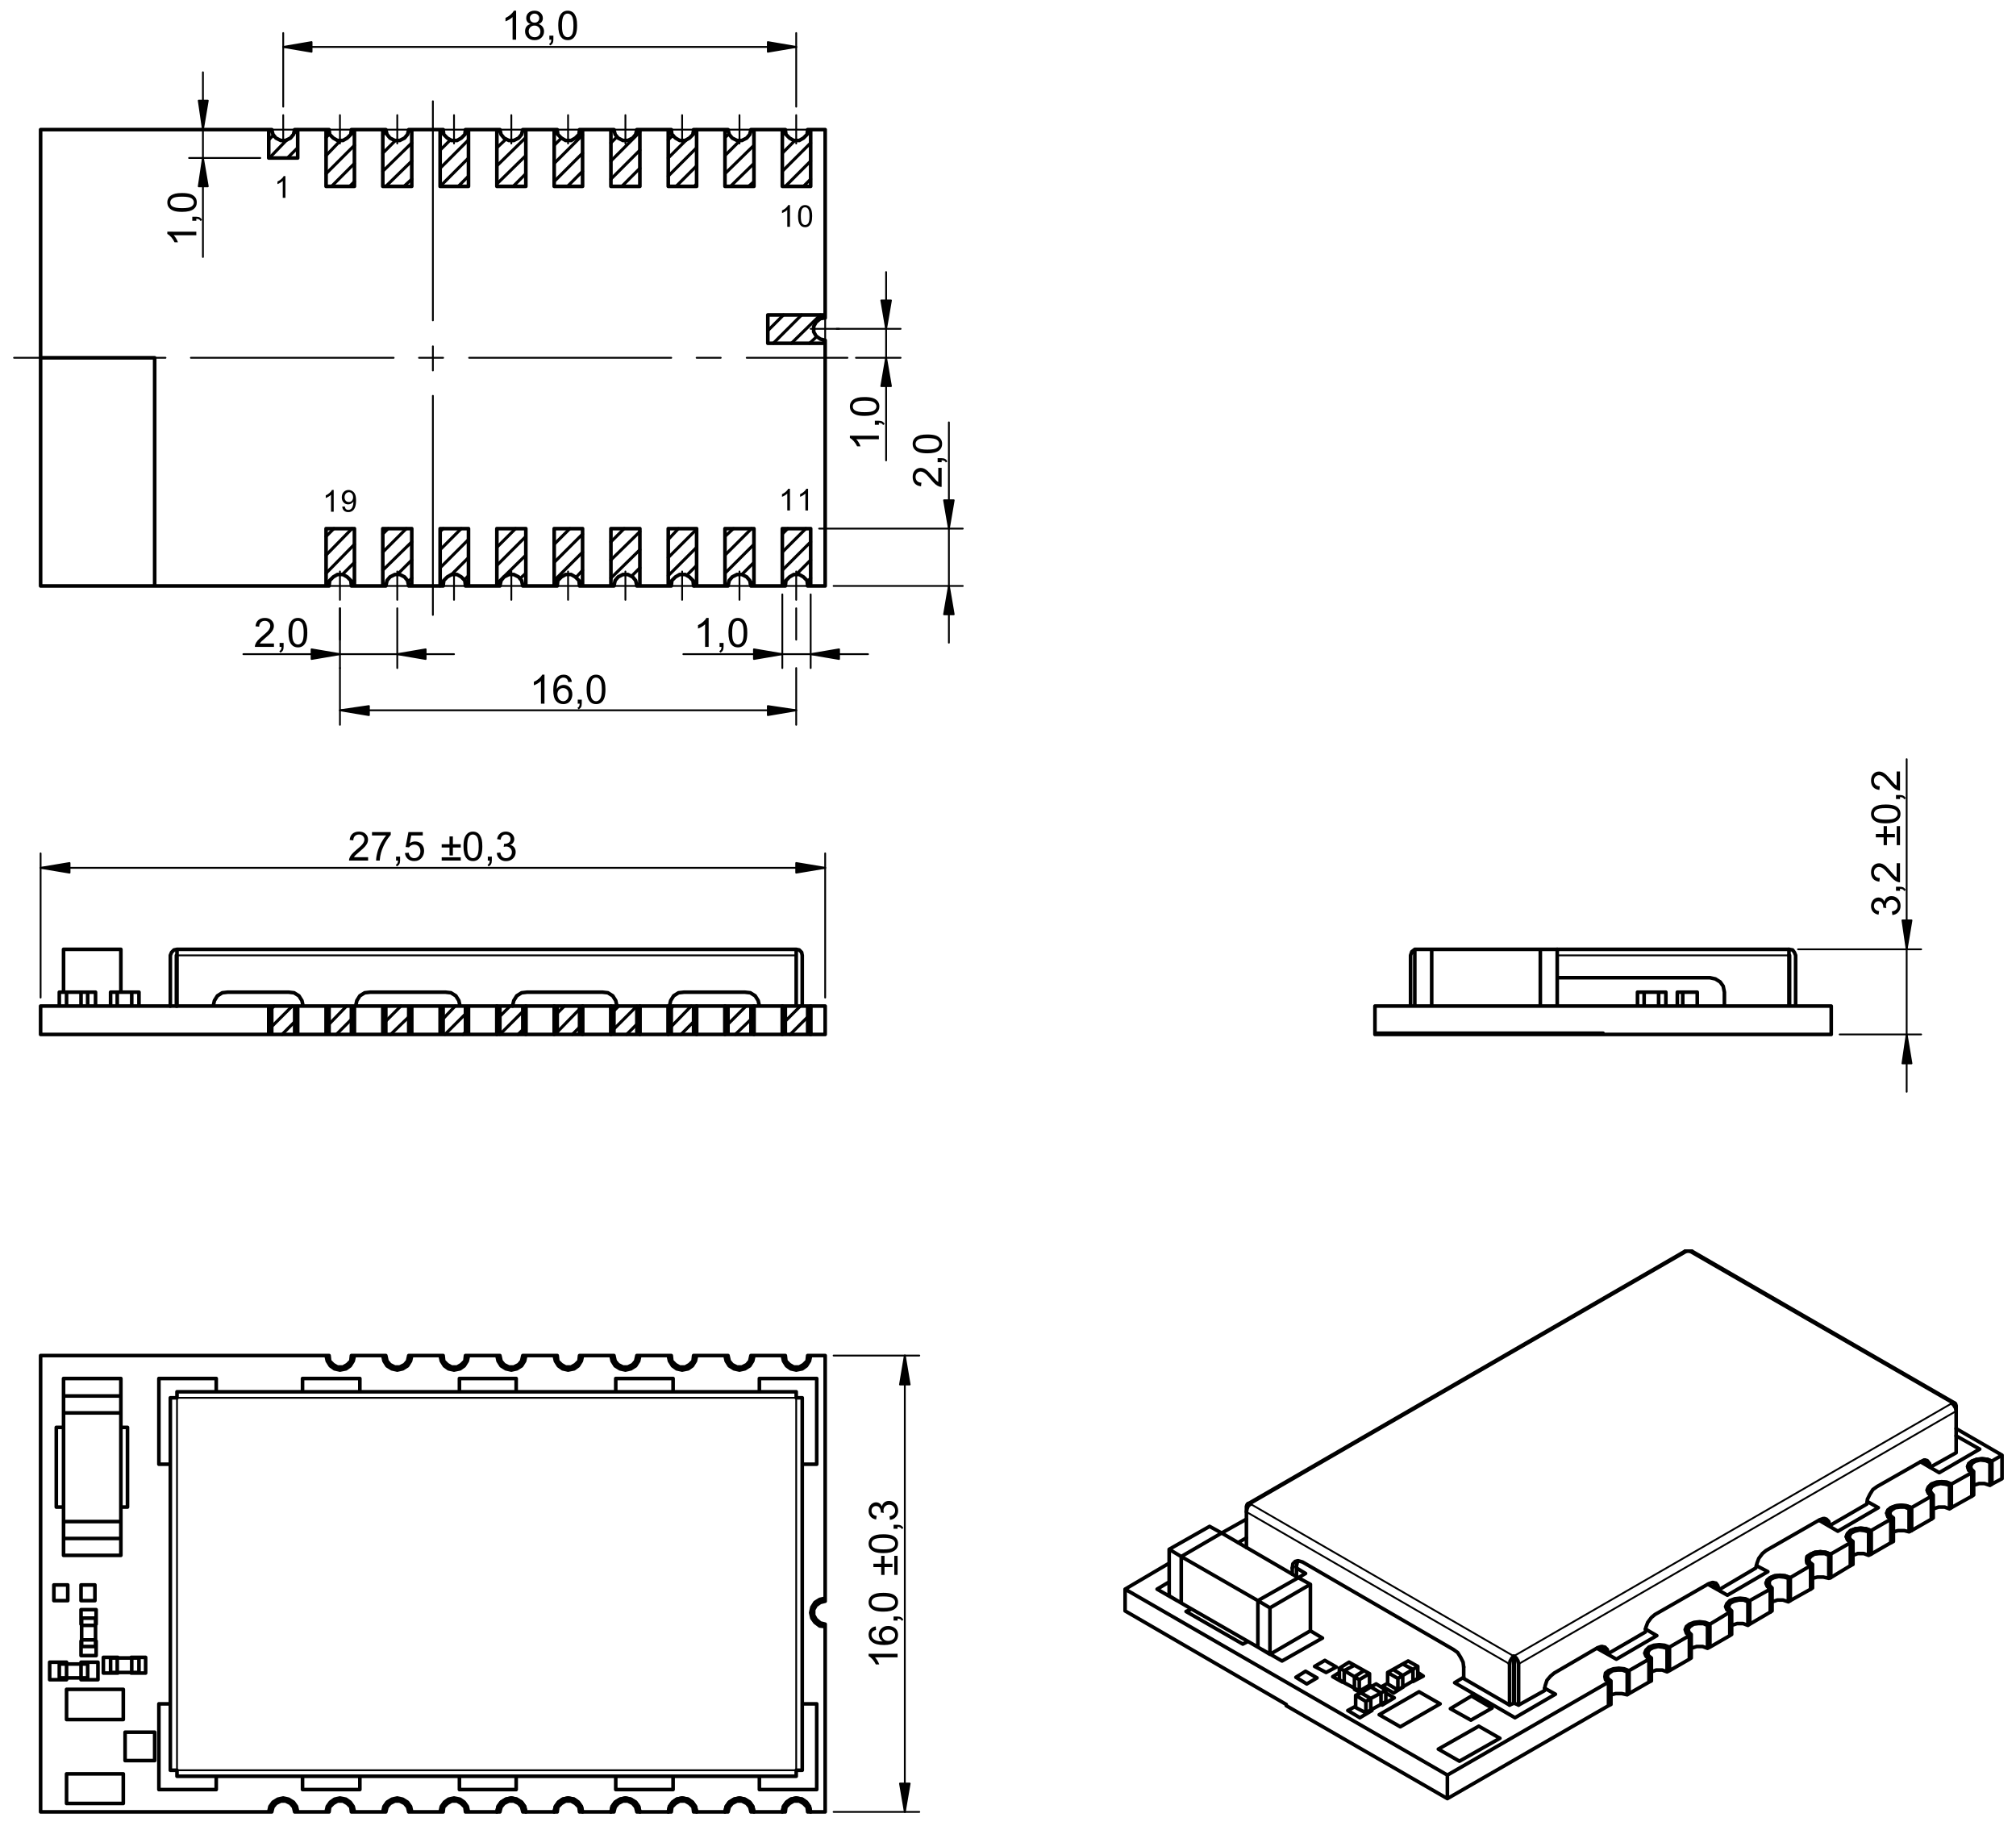 <svg xmlns="http://www.w3.org/2000/svg" xmlns:xlink="http://www.w3.org/1999/xlink" width="533.24" height="482.884" viewBox="0 0 399.93 362.163" version="1.2"><defs><symbol overflow="visible" id="a"><path d="M2.984 0H2.28v-4.484c-.167.168-.393.336-.67.5-.274.156-.52.273-.735.343v-.672c.395-.184.738-.41 1.03-.672.29-.258.5-.516.626-.766h.454zm0 0"/></symbol><symbol overflow="visible" id="b"><path d="M1.422-3.11c-.293-.1-.512-.253-.656-.453C.63-3.757.562-4 .562-4.28c0-.415.145-.767.438-1.048.3-.277.703-.422 1.203-.422.496 0 .9.148 1.203.438.3.292.453.648.453 1.062 0 .262-.07.492-.204.688-.136.2-.35.35-.64.453.35.118.617.305.796.563.184.25.282.555.282.906 0 .492-.176.902-.516 1.234-.344.336-.8.5-1.36.5-.573 0-1.034-.164-1.374-.5C.5-.738.328-1.156.328-1.656c0-.37.094-.688.28-.938.185-.246.458-.422.814-.515zm-.14-1.187c0 .274.08.496.25.672.175.168.405.25.687.25.268 0 .487-.082.655-.25.176-.176.266-.39.266-.64 0-.247-.09-.462-.265-.64-.18-.177-.402-.267-.672-.267-.262 0-.48.09-.656.266-.18.168-.266.37-.266.61zm-.235 2.64c0 .2.047.395.14.58.09.186.235.335.422.436.183.105.39.156.61.156.33 0 .608-.102.827-.313.215-.215.328-.492.328-.828 0-.34-.117-.625-.344-.844-.217-.214-.495-.327-.827-.327-.336 0-.613.113-.828.328-.22.22-.328.493-.328.814zm0 0"/></symbol><symbol overflow="visible" id="c"><path d="M.72 0v-.797h.796V0c0 .29-.055.523-.157.703-.106.184-.274.332-.5.438L.67.83c.144-.062.25-.16.312-.28.07-.126.114-.31.125-.548zm0 0"/></symbol><symbol overflow="visible" id="d"><path d="M.328-2.828c0-.676.067-1.22.203-1.625.146-.414.353-.734.626-.953.278-.227.63-.344 1.047-.344.3 0 .567.066.797.188.238.125.43.304.578.53.152.23.274.52.36.86.082.336.124.785.124 1.344 0 .68-.07 1.226-.203 1.64-.137.407-.348.727-.626.954-.273.218-.617.328-1.03.328-.556 0-.99-.196-1.298-.594C.52-.977.328-1.754.328-2.828zm.734 0c0 .937.11 1.566.33 1.875.213.312.487.47.81.47.32 0 .595-.158.814-.47.214-.31.328-.938.328-1.875 0-.934-.114-1.563-.328-1.875-.22-.31-.496-.47-.83-.47-.323 0-.58.138-.764.407-.242.356-.36 1.004-.36 1.938zm0 0"/></symbol><symbol overflow="visible" id="e"><path d="M4.03-.672V0H.25C.238-.164.266-.328.328-.484.418-.742.57-1 .78-1.25c.216-.246.525-.54.923-.875.62-.508 1.047-.91 1.266-1.203.214-.3.327-.582.327-.844 0-.277-.102-.516-.297-.703-.2-.195-.46-.297-.78-.297-.337 0-.607.106-.814.313-.2.2-.304.48-.312.844l-.72-.078c.052-.54.24-.953.564-1.234.32-.277.753-.422 1.296-.422.55 0 .985.152 1.297.453.322.305.486.684.486 1.14 0 .23-.05.458-.14.673-.095.218-.255.457-.47.703-.21.24-.57.573-1.078 1-.418.354-.69.596-.812.718-.118.125-.215.257-.297.39zm0 0"/></symbol><symbol overflow="visible" id="f"><path d="M3.984-4.328l-.703.062c-.06-.277-.15-.484-.264-.61-.188-.194-.426-.296-.704-.296-.218 0-.417.067-.593.188-.22.156-.396.394-.517.703-.125.31-.195.757-.203 1.327.164-.258.367-.453.61-.578.245-.122.507-.19.78-.19.465 0 .864.177 1.188.517.332.344.5.793.5 1.344 0 .356-.082.692-.234 1-.15.313-.356.555-.625.72-.275.152-.583.234-.923.234-.594 0-1.082-.21-1.453-.64C.477-.98.297-1.697.297-2.687c0-1.103.207-1.908.625-2.408.35-.433.832-.656 1.437-.656.445 0 .812.13 1.093.375.29.25.47.602.53 1.047zM1.11-1.858c0 .24.05.475.156.702.1.218.242.386.421.5.184.117.383.172.594.172.29 0 .54-.118.75-.36.216-.238.33-.562.33-.97 0-.393-.106-.706-.313-.936-.21-.227-.477-.344-.797-.344-.313 0-.586.117-.813.344-.218.23-.328.527-.328.89zm0 0"/></symbol><symbol overflow="visible" id="j"><path d="M.375-4.984v-.672h3.72v.547c-.368.387-.732.903-1.095 1.548-.355.648-.633 1.308-.828 1.984-.137.48-.227 1.008-.266 1.578h-.718c0-.445.082-.988.25-1.625.175-.645.42-1.266.734-1.86.32-.59.66-1.093 1.015-1.5zm0 0"/></symbol><symbol overflow="visible" id="k"><path d="M.328-1.5l.75-.063c.05.356.176.63.375.813.195.18.438.266.72.266.34 0 .628-.125.858-.375.24-.257.36-.597.36-1.015 0-.402-.117-.723-.343-.953-.23-.227-.527-.344-.89-.344-.22 0-.427.055-.61.156-.18.094-.32.227-.422.39l-.672-.077.563-2.953H3.86v.672H1.577l-.312 1.546c.34-.238.703-.36 1.078-.36.496 0 .922.177 1.265.517.34.342.515.792.515 1.342 0 .512-.152.96-.453 1.344-.367.46-.867.688-1.5.688-.524 0-.95-.145-1.28-.438C.565-.634.378-1.02.327-1.5zm0 0"/></symbol><symbol overflow="visible" id="l"><path d="M1.86-1.016v-1.578H.31v-.656H1.86v-1.547h.67v1.547h1.564v.656H2.53v1.578zM4.093 0H.312v-.656h3.782zm0 0"/></symbol><symbol overflow="visible" id="m"><path d="M.344-1.516l.703-.093c.07.4.207.684.406.86.195.18.43.266.703.266.332 0 .614-.114.844-.344.227-.227.344-.508.344-.844 0-.32-.114-.586-.328-.797-.21-.214-.477-.327-.797-.327-.138 0-.306.027-.5.078l.077-.608h.125c.29 0 .555-.078.797-.235.237-.152.358-.394.358-.718 0-.26-.09-.474-.265-.642-.168-.164-.395-.25-.672-.25-.273 0-.503.09-.687.266-.18.168-.293.426-.344.765l-.704-.126C.488-4.73.68-5.098.984-5.36c.31-.257.692-.39 1.14-.39.31 0 .6.07.86.203.27.137.473.32.61.547.144.23.22.477.22.734-.002.25-.072.48-.205.688-.137.2-.337.355-.594.47.34.085.61.253.796.5.184.24.282.55.282.92 0 .5-.184.93-.547 1.282-.367.344-.832.515-1.39.515-.5 0-.92-.15-1.25-.454-.337-.3-.524-.69-.563-1.172zm0 0"/></symbol><symbol overflow="visible" id="g"><path d="M0-2.984v.703h-4.484c.168.167.336.393.5.67.156.274.273.52.343.735h-.672c-.184-.395-.41-.738-.672-1.03-.258-.29-.516-.5-.766-.626v-.454zm0 0"/></symbol><symbol overflow="visible" id="h"><path d="M0-.72h-.797v-.796H0c.29 0 .523.055.703.157.184.106.332.274.438.5L.83-.67c-.062-.144-.16-.25-.28-.312C.42-1.054.237-1.098 0-1.11zm0 0"/></symbol><symbol overflow="visible" id="i"><path d="M-2.828-.328c-.676 0-1.22-.067-1.625-.203-.414-.146-.734-.353-.953-.626-.227-.278-.344-.63-.344-1.047 0-.3.066-.567.188-.797.125-.238.304-.43.53-.578.23-.152.52-.274.86-.36.336-.082.785-.124 1.344-.124.68 0 1.226.07 1.64.203.407.137.727.348.954.626.218.273.328.617.328 1.03 0 .556-.196.99-.594 1.298-.477.386-1.254.578-2.328.578zm0-.734c.937 0 1.566-.11 1.875-.33.312-.213.47-.487.47-.81 0-.32-.158-.595-.47-.814-.31-.214-.938-.328-1.875-.328-.934 0-1.563.114-1.875.328-.31.22-.47.496-.47.83 0 .323.138.58.407.764.356.242 1.004.36 1.938.36zm0 0"/></symbol><symbol overflow="visible" id="n"><path d="M-1.516-.344l-.093-.703c.4-.07.684-.207.86-.406.18-.195.266-.43.266-.703 0-.332-.114-.614-.344-.844-.227-.227-.508-.344-.844-.344-.32 0-.586.114-.797.328-.214.21-.327.477-.327.797 0 .138.027.306.078.5l-.608-.077v-.125c0-.29-.078-.555-.235-.797-.152-.237-.394-.358-.718-.358-.26 0-.474.09-.642.265-.164.168-.25.395-.25.672 0 .273.09.503.266.687.168.18.426.293.765.344l-.126.704C-4.73-.488-5.098-.68-5.36-.984c-.257-.31-.39-.692-.39-1.14 0-.31.07-.6.203-.86.137-.27.32-.473.547-.61.23-.144.477-.22.734-.22.25.002.48.072.688.205.2.137.355.337.47.594.085-.34.253-.61.5-.796.24-.184.55-.282.92-.282.5 0 .93.184 1.282.547.344.367.515.832.515 1.39 0 .5-.15.92-.454 1.25-.3.337-.69.524-1.172.563zm0 0"/></symbol><symbol overflow="visible" id="o"><path d="M-.672-4.03H0v3.78c-.164.012-.328-.016-.484-.078C-.742-.418-1-.57-1.25-.78c-.246-.216-.54-.525-.875-.923-.508-.62-.91-1.047-1.203-1.266-.3-.214-.582-.327-.844-.327-.277 0-.516.102-.703.297-.195.2-.297.46-.297.78 0 .337.106.607.313.814.2.2.48.304.844.312l-.078.72c-.54-.052-.953-.24-1.234-.564-.277-.32-.422-.753-.422-1.296 0-.55.152-.985.453-1.297.305-.322.684-.486 1.14-.486.23 0 .458.05.673.14.218.095.457.255.703.47.24.21.573.57 1 1.078.354.418.596.69.718.812.125.118.257.215.39.297zm0 0"/></symbol><symbol overflow="visible" id="p"><path d="M-1.016-1.86h-1.578V-.31h-.656V-1.86h-1.547v-.67h1.547v-1.564h.656v1.563h1.578zM0-4.093v3.782h-.656v-3.782zm0 0"/></symbol><symbol overflow="visible" id="q"><path d="M-4.328-3.984l.062.703c-.277.06-.484.15-.61.264-.194.188-.296.426-.296.704 0 .218.067.417.188.593.156.22.394.396.703.517.31.125.757.195 1.327.203-.258-.164-.453-.367-.578-.61-.122-.245-.19-.507-.19-.78 0-.465.177-.864.517-1.188.344-.332.793-.5 1.344-.5.356 0 .692.082 1 .234.313.15.555.356.72.625.152.275.234.583.234.923 0 .594-.21 1.082-.64 1.453-.434.367-1.15.547-2.14.547-1.103 0-1.908-.207-2.408-.625-.433-.35-.656-.832-.656-1.437 0-.445.13-.812.375-1.093.25-.29.602-.47 1.047-.53zm2.47 2.875c.24 0 .475-.05.702-.156.218-.1.386-.242.5-.421.117-.184.172-.383.172-.594 0-.29-.118-.54-.36-.75-.238-.216-.562-.33-.97-.33-.393 0-.706.106-.936.313-.227.21-.344.477-.344.797 0 .313.117.586.344.813.23.218.527.328.89.328zm0 0"/></symbol><symbol overflow="visible" id="r"><path d="M2.234 0h-.53v-3.36c-.126.126-.294.255-.5.376-.2.117-.384.207-.548.265v-.514c.29-.133.547-.3.766-.5.226-.196.383-.39.47-.58l.342.002zm0 0"/></symbol><symbol overflow="visible" id="s"><path d="M.328-1l.5-.047c.05.242.133.418.25.53.12.107.28.158.47.158.163 0 .304-.035.42-.11.122-.07.223-.17.298-.296.082-.12.148-.29.203-.5.05-.214.077-.437.077-.656v-.094c-.106.168-.254.305-.438.407-.18.106-.38.157-.594.157-.356 0-.66-.13-.907-.39-.243-.26-.36-.598-.36-1.016 0-.433.125-.785.375-1.046.258-.27.582-.406.97-.406.276 0 .534.082.764.234.238.148.413.363.53.64.122.274.188.676.188 1.204 0 .554-.066.992-.187 1.312-.117.324-.292.574-.53.75-.23.168-.508.25-.83.25-.335 0-.612-.094-.827-.28C.493-.388.367-.657.328-1zm2.156-1.89c0-.3-.086-.54-.25-.72-.156-.175-.347-.265-.562-.265-.242 0-.45.102-.625.297-.168.187-.25.433-.25.734 0 .274.078.496.234.672.165.168.376.25.626.25.24 0 .438-.082.594-.25.152-.176.234-.414.234-.72zm0 0"/></symbol><symbol overflow="visible" id="t"><path d="M.25-2.125c0-.496.05-.906.156-1.22.102-.307.258-.55.47-.717.206-.165.468-.25.78-.25.227 0 .426.05.594.14.176.094.32.23.438.406.113.168.203.383.265.64.06.25.094.587.094 1 0 .513-.055.927-.156 1.235-.105.304-.26.542-.468.718-.2.168-.457.25-.766.25C1.238.078.91-.07.672-.375.392-.727.25-1.313.25-2.125zm.547 0c0 .71.078 1.184.234 1.422.165.23.376.344.626.344.24 0 .442-.113.61-.343.164-.238.25-.71.25-1.422 0-.695-.086-1.16-.25-1.39-.168-.24-.38-.36-.625-.36-.242 0-.433.105-.577.313-.18.26-.266.742-.266 1.437zm0 0"/></symbol></defs><path d="M155.793 359.38l.12-.958M155.914 358.422l.715-.718M156.63 357.704l.84-.48M157.47 357.223h1.077M158.547 357.223l.836.48M159.383 357.704l.72.718M160.102 358.422l.12.957M155.196 359.38l.238-1.08M155.434 358.3l.598-.84M156.032 357.46l.84-.596M156.87 356.864l1.08-.238M157.95 356.626l1.195.238M159.145 356.864l.84.597M159.985 357.46l.597.84M160.582 358.3l.24 1.08M160.82 359.38h-.597M155.793 359.38h-.597M144.418 359.38l.242-.958M144.66 358.422l.598-.718M145.258 357.704l.957-.48M146.215 357.223h.957M147.172 357.223l.957.48M148.13 357.704l.6.718M148.73 358.422l.24.957M143.82 359.38l.24-1.08M144.06 358.3l.6-.84M144.66 357.46l.957-.596M145.617 356.864l1.08-.238M146.696 356.626l1.074.238M147.77 356.864l.96.597M148.73 357.46l.598.84M149.328 358.3l.24 1.08M149.567 359.38h-.598M144.418 359.38h-.597M133.164 359.38l.12-.958M133.285 358.422l.72-.718M134.004 357.704l.836-.48M134.84 357.223h1.078M135.918 357.223l.84.48M136.758 357.704l.72.718M137.477 358.422l.117.957M132.567 359.38l.238-1.08M132.805 358.3l.6-.84M133.406 357.46l.836-.596M134.242 356.864l1.08-.238M135.32 356.626l1.196.238M136.516 356.864l.84.597M137.356 357.46l.597.84M137.953 358.3l.24 1.08M138.192 359.38h-.598M133.164 359.38h-.597M121.793 359.38l.238-.958M122.03 358.422l.6-.718M122.63 357.704l.956-.48M123.586 357.223h.957M124.543 357.223l.96.48M125.504 357.704l.598.718M126.102 358.422l.238.957M121.192 359.38l.242-1.08M121.434 358.3l.597-.84M122.03 357.46l.96-.596M122.99 356.864l1.077-.238M124.067 356.626l1.078.238M125.145 356.864l.957.597M126.102 357.46l.597.84M126.7 358.3l.238 1.08M126.938 359.38h-.598M121.793 359.38h-.6M110.54 359.38l.116-.958M110.656 358.422l.72-.718M111.375 357.704l.84-.48M112.215 357.223h1.074M113.29 357.223l.84.48M114.13 357.704l.718.718M114.848 358.422l.12.957M109.938 359.38l.242-1.08M110.18 358.3l.598-.84M110.778 357.46l.835-.596M111.613 356.864l1.08-.238M112.692 356.626l1.2.238M113.89 356.864l.837.597M114.727 357.46l.597.84M115.324 358.3l.243 1.08M115.567 359.38h-.598M110.54 359.38h-.602M99.164 359.38l.24-.958M99.403 358.422l.597-.718M100 357.704l.96-.48M100.96 357.223h.958M101.918 357.223l.957.48M102.875 357.704l.598.718M103.473 358.422l.242.957M98.567 359.38l.238-1.08M98.805 358.3l.598-.84M99.403 357.46l.957-.596M100.36 356.864l1.078-.238M101.438 356.626l1.078.238M102.516 356.864l.957.597M103.473 357.46l.598.84M104.07 358.3l.243 1.08M104.313 359.38h-.598M99.164 359.38h-.597" fill="none" stroke-width=".718" stroke-linecap="round" stroke-linejoin="round" stroke="#000" stroke-miterlimit="10"/><path d="M35.113 277.247H157.95M35.113 277.247v73.87M35.113 351.118H157.95M157.95 277.247v73.87" fill="none" stroke-width=".359" stroke-linecap="round" stroke-linejoin="round" stroke="#000" stroke-miterlimit="10"/><path d="M35.113 277.247h-1.32M33.793 351.118h1.32M33.793 277.247v73.87M157.95 276.05v1.197M35.113 277.247v-1.196M35.113 276.05H157.95M159.145 277.247h-1.196M157.95 351.118h1.195M159.145 277.247v73.87M35.113 352.313v-1.195M157.95 351.118v1.195M157.95 352.313H35.112M87.91 359.38l.118-.958M88.028 358.422l.718-.718M88.746 357.704l.84-.48M89.586 357.223h1.078M90.664 357.223l.836.48M91.5 357.704l.72.718M92.22 358.422l.12.957M87.313 359.38l.238-1.08M87.55 358.3l.6-.84M88.15 357.46l.838-.596M88.988 356.864l1.08-.238M90.067 356.626l1.195.238M91.262 356.864l.84.597M92.102 357.46l.597.84M92.7 358.3l.238 1.08M92.938 359.38h-.598M87.91 359.38h-.597M65.28 359.38l.122-.958M65.402 358.422l.72-.718M66.12 357.704l.837-.48M66.957 357.223h1.078M68.035 357.223l.84.48M68.875 357.704l.72.718M69.594 358.422l.117.957M64.684 359.38l.238-1.08M64.922 358.3l.598-.84M65.52 357.46l.84-.596M66.36 356.864l1.078-.238M67.438 356.626l1.195.238M68.633 356.864l.84.597M69.473 357.46l.597.84M70.07 358.3l.24 1.08M70.31 359.38h-.6M65.28 359.38h-.596M76.535 359.38l.24-.958M76.774 358.422l.6-.718M77.375 357.704l.957-.48M78.332 357.223h.957M79.29 357.223l.956.48M80.246 357.704l.602.718M80.848 358.422l.238.957M75.938 359.38l.238-1.08M76.176 358.3l.598-.84M76.774 357.46l.96-.596M77.735 356.864l1.074-.238M78.81 356.626l1.077.238M79.887 356.864l.96.597M80.848 357.46l.597.84M81.445 358.3l.24 1.08M81.684 359.38h-.598M76.535 359.38h-.597M53.906 359.38l.243-.958M54.15 358.422l.596-.718M54.746 357.704l.957-.48M55.703 357.223h.957M56.66 357.223l.96.48M57.62 357.704l.6.718M58.22 358.422l.237.957M53.31 359.38l.24-1.08M53.55 358.3l.6-.84M54.15 357.46l.956-.596M55.106 356.864l1.078-.238M56.184 356.626l1.078.238M57.262 356.864l.957.597M58.22 357.46l.597.84M58.817 358.3l.238 1.08M59.055 359.38h-.598M53.906 359.38h-.597M163.696 359.38h-2.875M8.055 359.38v-90.512M8.055 268.868h56.63M163.696 268.868v48.13M163.696 322.622v36.757M163.696 322.622l-1.08-.118M162.617 322.504l-.957-.718M161.66 321.786l-.6-.84M161.06 320.946l-.24-1.074M160.82 319.872l.24-1.08M161.06 318.793l.6-.957M161.66 317.836l.957-.6M162.617 317.235l1.08-.238M87.313 359.38h-5.63M87.313 359.38l.238-1.08M87.55 358.3l.6-.84M88.15 357.46l.838-.596M88.988 356.864l1.08-.238M90.067 356.626l1.195.238M91.262 356.864l.84.597M92.102 357.46l.597.84M92.7 358.3l.238 1.08M75.938 359.38h-5.63M75.938 359.38l.238-1.08M76.176 358.3l.598-.84M76.774 357.46l.96-.596M77.735 356.864l1.074-.238M78.81 356.626l1.077.238M79.887 356.864l.96.597M80.848 357.46l.597.84M81.445 358.3l.24 1.08M64.684 359.38h-5.63M64.684 359.38l.238-1.08M64.922 358.3l.598-.84M65.52 357.46l.84-.596M66.36 356.864l1.078-.238M67.438 356.626l1.195.238M68.633 356.864l.84.597M69.473 357.46l.597.84M70.07 358.3l.24 1.08M155.196 359.38h-5.63M155.196 359.38l.238-1.08M155.434 358.3l.598-.84M156.032 357.46l.84-.596M156.87 356.864l1.08-.238M157.95 356.626l1.195.238M159.145 356.864l.84.597M159.985 357.46l.597.84M160.582 358.3l.24 1.08M104.313 268.868h5.625M98.567 268.868l.238 1.078M98.805 269.946l.598.957M99.403 270.903l.957.597M100.36 271.5l1.078.243M101.438 271.743l1.078-.243M102.516 271.5l.957-.597M103.473 270.903l.598-.957M104.07 269.946l.243-1.078M115.567 268.868h5.625M109.938 268.868l.242 1.078M110.18 269.946l.598.957M110.778 270.903l.835.597M111.613 271.5l1.08.243M112.692 271.743l1.2-.243M113.89 271.5l.837-.597M114.727 270.903l.597-.957M115.324 269.946l.243-1.078M126.938 268.868h5.63M121.192 268.868l.242 1.078M121.434 269.946l.597.957M122.03 270.903l.96.597M122.99 271.5l1.077.243M124.067 271.743l1.078-.243M125.145 271.5l.957-.597M126.102 270.903l.597-.957M126.7 269.946l.238-1.078M138.192 268.868h5.63M132.567 268.868l.238 1.078M132.805 269.946l.6.957M133.406 270.903l.836.597M134.242 271.5l1.08.243M135.32 271.743l1.196-.243M136.516 271.5l.84-.597M137.356 270.903l.597-.957M137.953 269.946l.24-1.078M149.567 268.868h5.63M143.82 268.868l.24 1.078M144.06 269.946l.6.957M144.66 270.903l.957.597M145.617 271.5l1.08.243M146.696 271.743l1.074-.243M147.77 271.5l.96-.597M148.73 270.903l.598-.957M149.328 269.946l.24-1.078M160.82 268.868h2.876M155.196 268.868l.238 1.078M155.434 269.946l.598.957M156.032 270.903l.84.597M156.87 271.5l1.08.243M157.95 271.743l1.195-.243M159.145 271.5l.84-.597M159.985 270.903l.597-.957M160.582 269.946l.24-1.078M98.567 359.38h-5.63M98.567 359.38l.238-1.08M98.805 358.3l.598-.84M99.403 357.46l.957-.596M100.36 356.864l1.078-.238M101.438 356.626l1.078.238M102.516 356.864l.957.597M103.473 357.46l.598.84M104.07 358.3l.243 1.08M109.938 359.38h-5.625M109.938 359.38l.242-1.08M110.18 358.3l.598-.84M110.778 357.46l.835-.596M111.613 356.864l1.08-.238M112.692 356.626l1.2.238M113.89 356.864l.837.597M114.727 357.46l.597.84M115.324 358.3l.243 1.08M121.192 359.38h-5.625M121.192 359.38l.242-1.08M121.434 358.3l.597-.84M122.03 357.46l.96-.596M122.99 356.864l1.077-.238M124.067 356.626l1.078.238M125.145 356.864l.957.597M126.102 357.46l.597.84M126.7 358.3l.238 1.08M132.567 359.38h-5.63M132.567 359.38l.238-1.08M132.805 358.3l.6-.84M133.406 357.46l.836-.596M134.242 356.864l1.08-.238M135.32 356.626l1.196.238M136.516 356.864l.84.597M137.356 357.46l.597.84M137.953 358.3l.24 1.08M143.82 359.38h-5.628M143.82 359.38l.24-1.08M144.06 358.3l.6-.84M144.66 357.46l.957-.596M145.617 356.864l1.08-.238M146.696 356.626l1.074.238M147.77 356.864l.96.597M148.73 357.46l.598.84M149.328 358.3l.24 1.08M53.31 359.38H8.054M53.31 359.38l.24-1.08M53.55 358.3l.6-.84M54.15 357.46l.956-.596M55.106 356.864l1.078-.238M56.184 356.626l1.078.238M57.262 356.864l.957.597M58.22 357.46l.597.84M58.817 358.3l.238 1.08M92.938 268.868h5.63M87.313 268.868l.238 1.078M87.55 269.946l.6.957M88.15 270.903l.838.597M88.988 271.5l1.08.243M90.067 271.743l1.195-.243M91.262 271.5l.84-.597M92.102 270.903l.597-.957M92.7 269.946l.238-1.078M81.684 268.868h5.63M75.938 268.868l.238 1.078M76.176 269.946l.598.957M76.774 270.903l.96.597M77.735 271.5l1.074.243M78.81 271.743l1.077-.243M79.887 271.5l.96-.597M80.848 270.903l.597-.957M81.445 269.946l.24-1.078M70.31 268.868h5.628M64.684 268.868l.238 1.078M64.922 269.946l.598.957M65.52 270.903l.84.597M66.36 271.5l1.078.243M67.438 271.743l1.195-.243M68.633 271.5l.84-.597M69.473 270.903l.597-.957M70.07 269.946l.24-1.078M23.38 328.73h-2.876M20.504 331.84h2.875M20.504 328.73v3.11M19.07 328.372v-2.875M16.074 328.372h2.996M16.074 325.497v2.875M18.828 314.364h-2.754M18.828 317.477v-3.113M16.074 317.477h2.754M16.074 314.364v3.113M19.43 329.688h-3.356M19.43 333.16v-3.472M16.074 333.16h3.356M16.074 329.688v.36M16.074 332.8v.36M33.793 337.95H31.52M42.895 354.95v-2.637M31.52 354.95h11.375M31.52 337.95v17M12.606 283.114h-1.438M11.168 298.918h1.438M11.168 283.114v15.804M24.457 335.075H13.203M24.457 341.06v-5.985M13.203 341.06h11.254M13.203 335.075v5.984M91.14 273.418v2.633M102.395 273.418H91.14M102.395 276.05v-2.632M159.145 290.418h2.875M150.645 273.418v2.633M162.02 273.418h-11.375M162.02 290.418v-17M91.14 354.95v-2.637M102.395 354.95H91.14M102.395 352.313v2.637M33.793 290.418H31.52M42.895 273.418v2.633M31.52 273.418h11.375M31.52 290.418v-17M71.387 354.95v-2.637M60.016 354.95h11.37M60.016 352.313v2.637M159.145 337.95h2.875M150.645 354.95v-2.637M162.02 354.95h-11.375M162.02 337.95v17M122.15 354.95v-2.637M133.524 354.95H122.15M133.524 352.313v2.637M71.387 273.418v2.633M60.016 273.418h11.37M60.016 276.05v-2.632M122.15 273.418v2.633M133.524 273.418H122.15M133.524 276.05v-2.632M23.977 273.418h-11.37M23.977 276.887v-3.47M12.606 273.418v3.47M23.977 308.497v-3.352M12.606 308.497h11.37M12.606 305.145v3.352M24.457 351.836H13.203M24.457 357.704v-5.868M13.203 357.704h11.254M13.203 351.836v5.868M23.977 283.114h1.316M25.293 298.918h-1.316M25.293 283.114v15.804M30.684 343.575h-5.868M30.684 349.204v-5.63M24.816 349.204h5.868M24.816 343.575v5.63M13.44 314.364H10.69M13.44 317.477v-3.113M10.688 317.477h2.753M10.688 314.364v3.113M19.07 319.27h-2.996M19.07 322.145v-2.875M16.074 319.27v2.875M13.203 329.688h-3.35M13.203 333.16v-.36M13.203 330.047v-.36M9.852 333.16h3.35M9.852 329.688v3.473M28.887 328.73h-2.875M28.887 331.84v-3.11M26.012 331.84h2.875M31.52 273.418h11.375M42.895 273.418v2.633M33.793 290.418H31.52M31.52 290.418v-17M71.387 354.95v-2.637M60.016 354.95h11.37M60.016 352.313v2.637M159.145 337.95h2.875M150.645 354.95v-2.637M162.02 354.95h-11.375M162.02 337.95v17M133.524 352.313v2.637M133.524 354.95H122.15M122.15 354.95v-2.637M102.395 352.313v2.637M102.395 354.95H91.14M91.14 354.95v-2.637M60.016 276.05v-2.632M60.016 273.418h11.37M71.387 273.418v2.633M162.02 290.418v-17M162.02 273.418h-11.375M150.645 273.418v2.633M159.145 290.418h2.875M133.524 276.05v-2.632M133.524 273.418H122.15M122.15 273.418v2.633M102.395 276.05v-2.632M102.395 273.418H91.14M91.14 273.418v2.633M23.977 273.418h-11.37M23.977 276.887v-3.47M12.606 273.418v3.47M12.606 305.145v3.352M12.606 308.497h11.37M23.977 308.497v-3.352M13.203 335.075v5.984M13.203 341.06h11.254M24.457 341.06v-5.985M24.457 335.075H13.203M13.203 351.836v5.868M13.203 357.704h11.254M24.457 357.704v-5.868M24.457 351.836H13.203M11.168 283.114v15.804M11.168 298.918h1.438M12.606 283.114h-1.438M25.293 283.114v15.804M25.293 298.918h-1.316M23.977 283.114h1.316M31.52 337.95v17M31.52 354.95h11.375M42.895 354.95v-2.637M33.793 337.95H31.52M24.816 343.575v5.63M24.816 349.204h5.868M30.684 349.204v-5.63M30.684 343.575h-5.868M16.074 329.688v.36M16.074 332.8v.36M16.074 333.16h3.356M19.43 333.16v-3.472M19.43 329.688h-3.356M10.688 314.364v3.113M10.688 317.477h2.753M13.44 317.477v-3.113M13.44 314.364H10.69M16.074 314.364v3.113M16.074 317.477h2.754M18.828 317.477v-3.113M18.828 314.364h-2.754M16.074 319.27v2.875M19.07 322.145v-2.875M19.07 319.27h-2.996M16.074 325.497v2.875M16.074 328.372h2.996M19.07 328.372v-2.875M9.852 329.688v3.473M9.852 333.16h3.35M13.203 333.16v-.36M13.203 330.047v-.36M13.203 329.688h-3.35M20.504 328.73v3.11M20.504 331.84h2.875M23.38 328.73h-2.876M26.012 331.84h2.875M28.887 331.84v-3.11M28.887 328.73h-2.875M163.696 322.145l-.957-.238M162.74 321.907l-.84-.72M161.9 321.188l-.482-.84M161.418 320.348v-1.078M161.418 319.27l.48-.836M161.9 318.434l.84-.598M162.74 317.836l.956-.242M163.696 322.622l-1.08-.118M162.617 322.504l-.957-.718M161.66 321.786l-.6-.84M161.06 320.946l-.24-1.074M160.82 319.872l.24-1.08M161.06 318.793l.6-.957M161.66 317.836l.957-.6M162.617 317.235l1.08-.238M163.696 316.997v.597M163.696 322.145v.477M160.223 268.868l-.12 1.078M160.102 269.946l-.72.718M159.383 270.664l-.836.477M158.547 271.14h-1.078M157.47 271.14l-.84-.476M156.63 270.664l-.716-.718M155.914 269.946l-.12-1.078M160.82 268.868l-.238 1.078M160.582 269.946l-.597.957M159.985 270.903l-.84.597M159.145 271.5l-1.196.243M157.95 271.743l-1.08-.243M156.87 271.5l-.838-.597M156.032 270.903l-.598-.957M155.434 269.946l-.238-1.078M155.196 268.868h.597M160.223 268.868h.598M148.97 268.868l-.24 1.078M148.73 269.946l-.6.718M148.13 270.664l-.958.477M147.172 271.14h-.957M146.215 271.14l-.957-.476M145.258 270.664l-.598-.718M144.66 269.946l-.242-1.078M149.567 268.868l-.24 1.078M149.328 269.946l-.597.957M148.73 270.903l-.96.597M147.77 271.5l-1.074.243M146.696 271.743l-1.08-.243M145.617 271.5l-.957-.597M144.66 270.903l-.6-.957M144.06 269.946l-.24-1.078M143.82 268.868h.598M148.97 268.868h.597M126.34 268.868l-.238 1.078M126.102 269.946l-.598.718M125.504 270.664l-.96.477M124.543 271.14h-.957M123.586 271.14l-.957-.476M122.63 270.664l-.6-.718M122.03 269.946l-.237-1.078M126.938 268.868l-.24 1.078M126.7 269.946l-.598.957M126.102 270.903l-.957.597M125.145 271.5l-1.078.243M124.067 271.743l-1.078-.243M122.99 271.5l-.96-.597M122.03 270.903l-.596-.957M121.434 269.946l-.242-1.078M121.192 268.868h.6M126.34 268.868h.598M137.594 268.868l-.117 1.078M137.477 269.946l-.72.718M136.758 270.664l-.84.477M135.918 271.14h-1.078M134.84 271.14l-.836-.476M134.004 270.664l-.72-.718M133.285 269.946l-.12-1.078M138.192 268.868l-.24 1.078M137.953 269.946l-.597.957M137.356 270.903l-.84.597M136.516 271.5l-1.195.243M135.32 271.743l-1.078-.243M134.242 271.5l-.836-.597M133.406 270.903l-.6-.957M132.805 269.946l-.238-1.078M132.567 268.868h.597M137.594 268.868h.598M92.34 268.868l-.12 1.078M92.22 269.946l-.72.718M91.5 270.664l-.836.477M90.664 271.14h-1.078M89.586 271.14l-.84-.476M88.746 270.664l-.718-.718M88.028 269.946l-.118-1.078M92.938 268.868l-.24 1.078M92.7 269.946l-.598.957M92.102 270.903l-.84.597M91.262 271.5l-1.195.243M90.067 271.743l-1.08-.243M88.988 271.5l-.84-.597M88.15 270.903l-.6-.957M87.55 269.946l-.237-1.078M87.313 268.868h.597M92.34 268.868h.598M103.715 268.868l-.242 1.078M103.473 269.946l-.598.718M102.875 270.664l-.957.477M101.918 271.14h-.957M100.96 271.14l-.96-.476M100 270.664l-.597-.718M99.403 269.946l-.24-1.078M104.313 268.868l-.242 1.078M104.07 269.946l-.597.957M103.473 270.903l-.957.597M102.516 271.5l-1.078.243M101.438 271.743l-1.078-.243M100.36 271.5l-.957-.597M99.403 270.903l-.598-.957M98.805 269.946l-.238-1.078M98.567 268.868h.597M103.715 268.868h.598M81.086 268.868l-.238 1.078M80.848 269.946l-.602.718M80.246 270.664l-.957.477M79.29 271.14h-.958M78.332 271.14l-.957-.476M77.375 270.664l-.6-.718M76.774 269.946l-.24-1.078M81.684 268.868l-.24 1.078M81.445 269.946l-.597.957M80.848 270.903l-.96.597M79.887 271.5l-1.078.243M78.81 271.743l-1.075-.243M77.735 271.5l-.96-.597M76.774 270.903l-.598-.957M76.176 269.946l-.238-1.078M75.938 268.868h.597M81.086 268.868h.598M114.97 268.868l-.122 1.078M114.848 269.946l-.72.718M114.13 270.664l-.84.477M113.29 271.14h-1.075M112.215 271.14l-.84-.476M111.375 270.664l-.72-.718M110.656 269.946l-.117-1.078M115.567 268.868l-.243 1.078M115.324 269.946l-.597.957M114.727 270.903l-.836.597M113.89 271.5l-1.198.243M112.692 271.743l-1.08-.243M111.613 271.5l-.835-.597M110.778 270.903l-.598-.957M110.18 269.946l-.242-1.078M109.938 268.868h.6M114.97 268.868h.597M69.71 268.868l-.116 1.078M69.594 269.946l-.72.718M68.875 270.664l-.84.477M68.035 271.14h-1.078M66.957 271.14l-.836-.476M66.12 270.664l-.718-.718M65.402 269.946l-.12-1.078M70.31 268.868l-.24 1.078M70.07 269.946l-.597.957M69.473 270.903l-.84.597M68.633 271.5l-1.195.243M67.438 271.743l-1.078-.243M66.36 271.5l-.84-.597M65.52 270.903l-.598-.957M64.922 269.946l-.238-1.078M64.684 268.868h.597M69.71 268.868h.6M21.94 328.848v2.875M23.258 328.848v2.875M21.94 331.723h1.318M21.94 328.848h1.318M26.133 328.848v2.875M27.57 328.848v2.875M26.133 331.723h1.437M26.133 328.848h1.437M23.258 328.848v2.875M26.133 328.848v2.875M23.258 331.723h2.875M23.258 328.848h2.875M11.766 330.047v2.754M13.203 330.047v2.754M11.766 332.8h1.437M11.766 330.047h1.437M16.074 330.047v2.754M17.39 330.047v2.754M16.074 332.8h1.317M16.074 330.047h1.317M13.203 330.047v2.754M16.074 330.047v2.754M13.203 332.8h2.87M13.203 330.047h2.87M18.95 320.946h-2.755M18.95 322.383h-2.755M16.195 320.946v1.437M18.95 320.946v1.437M18.95 325.258h-2.755M18.95 326.575h-2.755M16.195 325.258v1.317M18.95 325.258v1.317M18.95 322.383h-2.755M18.95 325.258h-2.755M16.195 322.383v2.875M18.95 322.383v2.875M12.606 305.145h11.37M12.606 301.793h11.37M23.977 305.145v-3.352M12.606 305.145v-3.352M12.606 280.243h11.37M12.606 276.887h11.37M23.977 280.243v-3.356M12.606 280.243v-3.356M12.606 301.793h11.37M12.606 280.243h11.37M23.977 301.793v-21.55M12.606 301.793v-21.55M308.918 188.293h45.973M354.89 189.492v-1.2" fill="none" stroke-width=".718" stroke-linecap="round" stroke-linejoin="round" stroke="#000" stroke-miterlimit="10"/><path d="M308.918 189.492h45.973" fill="none" stroke-width=".359" stroke-linecap="round" stroke-linejoin="round" stroke="#000" stroke-miterlimit="10"/><path d="M354.89 199.547v-10.055M280.665 188.293l-.598.48M280.067 188.774l-.242.718M279.825 189.492v10.055M356.212 189.492l-.243-.6M355.97 188.89l-.36-.476M355.61 188.414l-.72-.12M356.212 199.547v-10.055M355.012 199.547v-10.055M342.083 196.793v2.754M308.918 193.922h30.29M339.208 193.922l1.078.238M340.286 194.16l.957.598M341.243 194.758l.6.84M341.844 195.598l.24 1.195M363.274 199.547h-90.512M363.274 205.176H318.02M272.762 199.547v5.387M363.274 199.547v5.63M272.762 204.934v.242M318.02 204.934v.242M318.02 204.934h-45.258M272.762 205.176h45.258M332.743 199.547v-2.754M332.743 196.793h1.078M333.82 199.547v-2.754M333.82 196.793h2.876M336.696 196.793v2.754M324.844 196.793v2.754M326.16 196.793v2.754M324.844 196.793h1.317M329.032 196.793v2.754M330.47 196.793v2.754M329.032 196.793h1.437M326.16 196.793v2.754M329.032 196.793v2.754M326.16 196.793h2.872M308.918 199.547v-11.254M305.567 199.547v-11.254M308.918 188.293h-3.35M284.016 199.547v-11.254M280.665 199.547v-11.254M284.016 188.293h-3.35M305.567 199.547v-11.254M284.016 199.547v-11.254M305.567 188.293h-21.55M391.17 296.286v.476M395.122 293.89v.478M391.528 291.856l-.477-.48M391.05 291.375l-.12-.597M390.93 290.778l.36-.598M391.29 290.18l.597-.36M391.887 289.82l.957-.24M392.844 289.58l1.08.12M393.923 289.7l.84.36M394.762 294.61l-1.078-.36M393.684 294.25h-1.078M392.606 294.25l-1.078.36M394.762 290.06v4.55M391.528 296.524v-4.668M391.17 292.094l-.6-.48M390.57 291.614l-.237-.72M390.333 290.895l.238-.598M390.57 290.297l.6-.476M391.17 289.82l.956-.36M392.126 289.46l1.078-.12M393.204 289.34l1.078.12M394.282 289.46l.84.36M391.17 296.286v-4.192M395.122 293.89v-4.07M391.17 296.762l.358-.238M394.762 294.61l.36-.242M395.122 289.82l-.36.24M391.528 291.856l-.36.238M383.15 300.832v.48M387.098 298.56v.48M383.508 296.524l-.48-.598M383.028 295.926l-.12-.48M382.907 295.446l.36-.598M383.266 294.848l.72-.36M383.985 294.49l.957-.24M384.942 294.25l.96.118M385.903 294.368l.836.242M386.74 299.278l-.958-.36M385.782 298.918h-1.2M384.583 298.918l-1.075.36M386.74 294.61v4.668M383.508 301.075v-4.55M383.15 296.762l-.603-.597M382.547 296.165l-.238-.598M382.31 295.567l.237-.598M382.547 294.97l.602-.602M383.15 294.368l.956-.36M384.106 294.008l1.078-.117M385.184 293.89l1.078.118M386.262 294.008l.836.36M383.15 300.832v-4.07M387.098 298.56v-4.192M383.15 301.313l.358-.238M386.74 299.278l.358-.238M387.098 294.368l-.36.242M383.508 296.524l-.36.238M375.126 305.504v.477M379.196 303.227v.36M375.606 301.075l-.598-.48M375.008 300.594l-.12-.597M374.887 299.997l.36-.48M375.247 299.516l.718-.476M375.965 299.04l.957-.122M376.922 298.918h.958M377.88 298.918l.84.36M378.72 303.83l-.962-.244M377.758 303.586h-1.195M376.563 303.586l-.957.243M378.72 299.278v4.55M375.606 305.743v-4.668M375.126 301.313l-.598-.48M374.528 300.832l-.238-.718M374.29 300.114l.238-.598M374.528 299.516l.598-.476M375.126 299.04l.957-.36M376.083 298.68l1.078-.12M377.16 298.56l1.08.12M378.24 298.68l.956.36M375.126 305.504v-4.19M379.196 303.227v-4.187M375.126 305.98l.48-.237M378.72 303.83l.476-.244M379.196 299.04l-.477.238M375.606 301.075l-.48.238M367.106 310.05v.482M371.176 307.778v.48M367.583 305.743l-.598-.48M366.985 305.262l-.12-.597M366.864 304.665l.36-.598M367.223 304.067l.72-.36M367.942 303.707l.957-.238M368.9 303.47l.96.116M369.86 303.586l.836.243M370.696 308.497l-.957-.36M369.74 308.137h-1.2M368.54 308.137l-.957.36M370.696 303.83v4.667M367.583 310.293v-4.55M367.106 305.98l-.6-.597M366.505 305.383l-.24-.597M366.266 304.786l.24-.602M366.505 304.184l.6-.598M367.106 303.586l.957-.36M368.063 303.227l1.078-.117M369.14 303.11l1.08.117M370.22 303.227l.956.36M367.106 310.05v-4.07M371.176 307.778v-4.192M367.106 310.532l.477-.24M370.696 308.497l.48-.24M371.176 303.586l-.48.243M367.583 305.743l-.477.238M359.204 314.723v.477M363.153 312.446v.48M359.563 310.293l-.598-.48M358.965 309.813l-.12-.598M358.844 309.215l.36-.48M359.204 308.735l.718-.477M359.922 308.258l.957-.12M360.88 308.137h1.078M361.958 308.137l.836.36M362.794 313.047l-1.08-.242M361.715 312.805h-1.195M360.52 312.805l-.957.242M362.794 308.497v4.55M359.563 314.96v-4.667M359.204 310.532l-.72-.48M358.485 310.05l-.12-.596M358.364 309.454l.12-.72M358.485 308.735l.72-.477M359.204 308.258l.836-.36M360.04 307.9l1.078-.122M361.118 307.778l1.078.12M362.196 307.9l.957.358M359.204 314.723v-4.19M363.153 312.446v-4.188M359.204 315.2l.36-.24M362.794 313.047l.36-.12M363.153 308.258l-.36.24M359.563 310.293l-.36.24M351.18 319.39v.36M355.133 316.997v.48M351.54 314.96l-.477-.48M351.063 314.48l-.12-.597M350.942 313.883l.238-.597M351.18 313.286l.72-.36M351.9 312.926l.956-.238M352.856 312.688l1.078.117M353.934 312.805l.84.242M354.774 317.715l-1.078-.36M353.696 317.356h-1.078M352.618 317.356l-1.078.36M354.774 313.047v4.668M351.54 319.512v-4.55M351.18 315.2l-.597-.598M350.583 314.602l-.24-.598M350.344 314.004l.24-.6M350.583 313.403l.597-.477M351.18 312.926l.84-.36M352.02 312.567l1.078-.12M353.098 312.446l1.078.12M354.176 312.567l.957.36M351.18 319.39v-4.19M355.133 316.997v-4.07M351.18 319.75l.36-.238M354.774 317.715l.36-.238M355.133 312.926l-.36.12M351.54 314.96l-.36.24" fill="none" stroke-width=".718" stroke-linecap="round" stroke-linejoin="round" stroke="#000" stroke-miterlimit="10"/><path d="M248.098 298.32l86.8-50.163M248.098 298.32l52.2 30.17M300.297 328.49l86.922-50.165M334.9 248.157l52.32 30.168" fill="none" stroke-width=".359" stroke-linecap="round" stroke-linejoin="round" stroke="#000" stroke-miterlimit="10"/><path d="M248.098 298.32l-.476.36M247.622 298.68l-.24.598M247.383 299.278l-.12.597M299.46 330.047l.123-.6M299.583 329.446l.36-.598M299.942 328.848l.355-.36" fill="none" stroke-width=".718" stroke-linecap="round" stroke-linejoin="round" stroke="#000" stroke-miterlimit="10"/><path d="M247.262 299.875l52.2 30.172" fill="none" stroke-width=".359" stroke-linecap="round" stroke-linejoin="round" stroke="#000" stroke-miterlimit="10"/><path d="M299.46 338.188l.837-.36M300.297 337.83v-8.263M299.46 338.188v-8.14M247.262 306.938v-7.063M334.3 248.157h.6M248.098 298.32l-.476-.12M247.622 298.2l-.24.238M247.383 298.438l-.12.36M247.262 298.797v1.078M335.618 248.157h-.72M387.22 278.325l.36-.118M387.58 278.207l.358.24M387.938 278.446l.117.36M388.055 278.805v1.078M301.258 330.047l-.12-.6M301.137 329.446l-.36-.598M300.778 328.848l-.48-.36M387.22 278.325l.36.36M387.58 278.684l.358.598M387.938 279.282l.117.6M300.297 329.446v-.957M388.055 288.145l-5.148 2.87M301.258 338.188l-.84-.36M301.258 338.188v-8.14M300.418 337.83v-8.263M388.055 279.883v8.262" fill="none" stroke-width=".718" stroke-linecap="round" stroke-linejoin="round" stroke="#000" stroke-miterlimit="10"/><path d="M388.055 279.883l-86.797 50.164" fill="none" stroke-width=".359" stroke-linecap="round" stroke-linejoin="round" stroke="#000" stroke-miterlimit="10"/><path d="M348.31 311.008l-7.306 4.313M361 301.434l.715-.242M361.715 301.192l.602.12M362.317 301.313l.477.48M362.794 301.793l.12.836M350.344 307.54L361 301.434M348.31 311.008l.237-.957M348.547 310.05l.36-.956M348.907 309.094l.72-.957M349.626 308.137l.718-.597M362.915 302.63l-.72-.48M361.958 301.192l.238.957M370.337 298.32l-7.422 4.31M380.993 289.938l.72-.36M381.712 289.58l.597.12M382.31 289.7l.48.597M382.79 290.297l.117.72M372.372 294.848l8.62-4.91M370.337 298.32l.12-.96M370.458 297.36l.476-.957M370.934 296.403l.602-.957M371.536 295.446l.836-.598M382.907 291.016l-.72-.48M381.95 289.58l.238.956M326.4 323.7l-7.423 4.312M328.313 320.227l-.72.602M327.594 320.83l-.715.956M326.88 321.786l-.36.957M326.52 322.743l-.12.957M338.97 314.122l-10.657 6.105M341.004 315.32l-.238-.84M340.766 314.48l-.36-.476M340.407 314.004l-.72-.12M339.688 313.883l-.72.24M341.004 315.32l-.835-.48M340.17 314.84l-.244-.957M306.407 335.313l-5.15 2.875M308.32 331.84l-.718.602M307.602 332.442l-.72.836M306.883 333.278l-.36 1.078M306.524 334.356l-.117.957M316.942 326.813l-8.62 5.027M318.977 328.012l-.12-.84M318.856 327.172l-.48-.476M318.376 326.696l-.715-.12M317.66 326.575l-.718.238M318.977 328.012l-.84-.48M318.137 327.532l-.238-.957M257.2 310.532l.238-.957M257.2 312.688v-2.156M290.364 332.918l9.097 5.27M290.364 330.645v2.273M256.36 312.208v-1.2" fill="none" stroke-width=".718" stroke-linecap="round" stroke-linejoin="round" stroke="#000" stroke-miterlimit="10"/><path d="M256.36 311.008l.84-.476" fill="none" stroke-width=".359" stroke-linecap="round" stroke-linejoin="round" stroke="#000" stroke-miterlimit="10"/><path d="M256.36 311.008l.12-.836M256.48 310.172l.477-.48M256.957 309.692l.602-.117M257.56 309.575l.835.238M258.395 309.813l29.934 17.36M288.33 327.172l.835.598M289.165 327.77l.597.96M289.762 328.73l.48.958M290.243 329.688l.12.957M334.3 248.157l-86.8 50.164M387.817 278.325l-52.2-30.168M343.16 323.942v.476M347.11 321.665v.48M343.52 319.512l-.48-.48M343.04 319.032l-.118-.48M342.922 318.55l.36-.596M343.282 317.954l.715-.36M343.997 317.594l.96-.238M344.958 317.356h.957M345.915 317.356l.836.36M346.75 322.383l-.956-.36M345.794 322.024h-1.196M344.598 322.024l-1.078.36M346.75 317.715v4.668M343.52 324.18v-4.668M343.16 319.75l-.597-.48M342.563 319.27l-.242-.598M342.32 318.672l.243-.597M342.563 318.075l.598-.598M343.16 317.477l.958-.36M344.118 317.118l1.078-.12M345.196 316.997l1.078.12M346.274 317.118l.836.36M343.16 323.942v-4.192M347.11 321.665v-4.188M343.16 324.418l.36-.238M346.75 322.383l.36-.238M347.11 317.477l-.36.238M343.52 319.512l-.36.238M327.118 333.16v.477M331.188 330.883v.48M327.594 328.848l-.597-.476M326.997 328.372l-.118-.602M326.88 327.77l.36-.598M327.24 327.172l.714-.36M327.954 326.813l.96-.238M328.915 326.575l.957.12M329.872 326.696l.836.238M330.708 331.602l-.957-.36M329.75 331.243h-1.195M328.555 331.243l-.96.36M330.708 326.934v4.668M327.594 333.4v-4.552M327.118 329.09l-.598-.6M326.52 328.49l-.242-.6M326.278 327.89l.242-.597M326.52 327.293l.598-.597M327.118 326.696l.957-.36M328.075 326.336l1.078-.12M329.153 326.215l1.078.12M330.23 326.336l.958.36M327.118 333.16v-4.07M331.188 330.883v-4.187M327.118 333.637l.476-.238M330.708 331.602l.48-.238M331.188 326.696l-.48.238M327.594 328.848l-.476.242M335.137 328.61v.48M339.208 326.215v.48M335.497 324.18l-.477-.48M335.02 323.7l-.12-.598M334.9 323.102l.358-.48M335.258 322.622l.72-.477M335.977 322.145l.957-.12M336.934 322.024h.957M337.89 322.024l.84.36M338.73 326.934l-.956-.36M337.774 326.575h-1.2M336.575 326.575l-1.078.36M338.73 322.383v4.55M335.497 328.848v-4.668M335.137 324.418l-.597-.476M334.54 323.942l-.24-.72M334.3 323.223l.24-.6M334.54 322.622l.597-.477M335.137 322.145l.96-.36M336.098 321.786l1.074-.12M337.172 321.665l1.08.12M338.25 321.786l.958.36M335.137 328.61v-4.192M339.208 326.215v-4.07M335.137 329.09l.36-.242M338.73 326.934l.478-.238M339.208 322.145l-.477.238M335.497 324.18l-.36.238M319.094 337.83v.48M323.165 335.555v.36M319.575 333.4l-.598-.482M318.977 332.918l-.12-.597M318.856 332.32l.36-.48M319.215 331.84l.72-.476M319.934 331.364l.957-.12M320.89 331.243h.958M321.848 331.243l.957.36M322.805 336.153l-1.074-.238M321.73 335.915h-1.198M320.532 335.915l-.957.238M322.805 331.602v4.55M319.575 338.067V333.4M319.094 333.637l-.597-.476M318.497 333.16l-.12-.6M318.376 332.56l.12-.72M318.497 331.84l.597-.476M319.094 331.364l.96-.36M320.055 331.004l1.074-.12M321.13 330.883l1.078.12M322.208 331.004l.957.36M319.094 337.83v-4.193M323.165 335.555v-4.19M319.094 338.31l.48-.243M322.805 336.153l.36-.238M323.165 331.364l-.36.238M319.575 333.4l-.48.237M397.157 288.622l-2.035 1.2M287.13 352.075L223.195 315.2M223.196 315.2l8.742-5.15M242.352 304.067l4.91-2.754M287.13 356.743l-31.966-18.434M397.157 293.29l-2.035 1.078M223.196 315.2v4.312M287.13 352.075v4.668M397.157 288.622v4.668M388.055 283.356l9.102 5.266M343.16 324.418l-3.952 2.278M343.16 319.75l-3.952 2.395M343.16 319.75l-.597-.48M342.563 319.27l-.242-.598M342.32 318.672l.243-.597M342.563 318.075l.598-.598M343.16 317.477l.958-.36M344.118 317.118l1.078-.12M345.196 316.997l1.078.12M346.274 317.118l.836.36M347.11 317.477v4.188M343.16 324.418v-.476M335.137 329.09l-3.95 2.274M335.137 324.418l-3.95 2.278M335.137 324.418l-.597-.476M334.54 323.942l-.24-.72M334.3 323.223l.24-.6M334.54 322.622l.597-.477M335.137 322.145l.96-.36M336.098 321.786l1.074-.12M337.172 321.665l1.08.12M338.25 321.786l.958.36M339.208 322.145v4.07M335.137 329.09v-.48M327.118 333.637l-3.953 2.278M327.118 329.09l-3.953 2.274M327.118 329.09l-.598-.6M326.52 328.49l-.242-.6M326.278 327.89l.242-.597M326.52 327.293l.598-.597M327.118 326.696l.957-.36M328.075 326.336l1.078-.12M329.153 326.215l1.078.12M330.23 326.336l.958.36M331.188 326.696v4.187M327.118 333.637v-.476M391.17 296.762l-4.072 2.278M391.17 292.094l-4.072 2.274M391.17 292.094l-.6-.48M390.57 291.614l-.237-.72M390.333 290.895l.238-.598M390.57 290.297l.6-.476M391.17 289.82l.956-.36M392.126 289.46l1.078-.12M393.204 289.34l1.078.12M394.282 289.46l.84.36M395.122 289.82v4.07M391.17 296.762v-.476M351.18 319.75l-4.07 2.395M351.18 315.2l-4.07 2.277M351.18 315.2l-.597-.598M350.583 314.602l-.24-.598M350.344 314.004l.24-.6M350.583 313.403l.597-.477M351.18 312.926l.84-.36M352.02 312.567l1.078-.12M353.098 312.446l1.078.12M354.176 312.567l.957.36M355.133 312.926v4.07M351.18 319.75v-.36M359.204 315.2l-4.07 2.277M359.204 310.532l-4.07 2.394M359.204 310.532l-.72-.48M358.485 310.05l-.12-.596M358.364 309.454l.12-.72M358.485 308.735l.72-.477M359.204 308.258l.836-.36M360.04 307.9l1.078-.122M361.118 307.778l1.078.12M362.196 307.9l.957.358M363.153 308.258v4.188M359.204 315.2v-.477M367.106 310.532l-3.953 2.394M367.106 305.98l-3.953 2.278M367.106 305.98l-.6-.597M366.505 305.383l-.24-.597M366.266 304.786l.24-.602M366.505 304.184l.6-.598M367.106 303.586l.957-.36M368.063 303.227l1.078-.117M369.14 303.11l1.08.117M370.22 303.227l.956.36M371.176 303.586v4.192M367.106 310.532v-.48M375.126 305.98l-3.95 2.278M375.126 301.313l-3.95 2.273M375.126 301.313l-.598-.48M374.528 300.832l-.238-.718M374.29 300.114l.238-.598M374.528 299.516l.598-.476M375.126 299.04l.957-.36M376.083 298.68l1.078-.12M377.16 298.56l1.08.12M378.24 298.68l.956.36M379.196 299.04v4.187M375.126 305.98v-.476M383.15 301.313l-3.954 2.273M383.15 296.762l-3.954 2.278M383.15 296.762l-.603-.597M382.547 296.165l-.238-.598M382.31 295.567l.237-.598M382.547 294.97l.602-.602M383.15 294.368l.956-.36M384.106 294.008l1.078-.117M385.184 293.89l1.078.118M386.262 294.008l.836.36M387.098 294.368v4.19M383.15 301.313v-.48M319.094 338.31l-31.965 18.433M319.094 333.637l-31.965 18.438M319.094 333.637l-.597-.476M318.497 333.16l-.12-.6M318.376 332.56l.12-.72M318.497 331.84l.597-.476M319.094 331.364l.96-.36M320.055 331.004l1.074-.12M321.13 330.883l1.078.12M322.208 331.004l.957.36M323.165 331.364v4.19M319.094 338.31v-.48M391.17 296.286v-4.192M395.122 293.89v.478M383.15 300.832v-4.07M387.098 298.56v.48M375.126 305.504v-4.19M379.196 303.227v.36M367.106 310.05v-4.07M371.176 307.778v.48M359.204 314.723v-4.19M363.153 312.446v.48M351.18 319.39v-4.19M355.133 316.997v.48M343.16 323.942v-4.192M347.11 321.665v.48M335.137 328.61v-4.192M339.208 326.215v.48M327.118 333.16v-4.07M331.188 330.883v.48M319.094 337.83v-4.193M323.165 335.555v.36M275.278 333.876l-1.078.6M276.473 335.793l1.918-1.2M274.2 334.477l2.273 1.316M272.165 334.477l-.48-.242M268.692 335.075l1.316.718M262.825 329.33l-2.036 1.194M265.102 330.645l-2.277-1.316M263.067 331.723l2.035-1.078M260.79 330.524l2.277 1.2M276.594 336.75l-1.676-.957M274.2 338.188l2.394-1.437M273.96 338.067l.24.12M290.364 332.68l-1.797 1.078M308.56 336.032l-2.153-1.196M300.54 340.7l8.02-4.668M288.567 333.758l11.973 6.942M236.368 319.153l-1.08.476M246.543 326.094l.957-.476M235.29 319.63l11.253 6.464M281.504 335.555l-7.902 4.547M285.692 337.95l-4.188-2.395M277.79 342.497l7.902-4.547M273.602 340.102l4.188 2.395M342.68 316.4l-3.832-2.157M350.704 311.727l-8.024 4.672M348.426 310.532l2.278 1.195M258.993 312.086l-1.434.84M257.2 311.008l1.793 1.078M245.586 305.98l1.676-.956M328.672 324.418l-2.273-1.316M320.653 329.09l8.02-4.672M316.82 326.934l3.833 2.156M384.704 292.094l-3.71-2.156M392.727 287.426l-8.023 4.668M388.055 284.79l4.672 2.636M364.59 303.707l-3.71-2.156M372.614 299.04l-8.024 4.667M370.458 297.84l2.156 1.2M231.938 313.762l-2.395 1.438M229.543 315.2l3.95 2.277M262.348 324.9l-2.394-1.44M254.325 329.446l8.023-4.547M250.375 327.172l3.95 2.274M293.356 342.38l-8.023 4.546M297.547 344.774l-4.19-2.395M289.524 349.32l8.023-4.546M285.333 346.926l4.19 2.395M291.918 336.39l-4.19 2.517M295.99 338.786l-4.072-2.395M291.797 341.18l4.192-2.394M287.727 338.907l4.07 2.273M258.993 331.485l-1.914 1.195M261.27 332.8l-2.277-1.315M259.235 333.997l2.035-1.196M257.08 332.68l2.155 1.317M265.7 331.723l-1.317.836M264.383 332.56l1.914 1.077M268.93 338.426l-1.555.84M272.165 339.266l-.24-.12M269.77 340.7l2.395-1.434M267.375 339.266l2.395 1.434M282.34 332.442l-1.078-.72M280.305 333.52l2.035-1.078M255.164 338.067v.242M255.164 338.067l-31.968-18.555M245.586 305.98l1.676-.956M257.2 311.008l1.793 1.078M258.993 312.086l-1.434.84M328.672 324.418l-2.273-1.316M320.653 329.09l8.02-4.672M316.82 326.934l3.833 2.156M384.704 292.094l-3.71-2.156M392.727 287.426l-8.023 4.668M388.055 284.79l4.672 2.636M370.458 297.84l2.156 1.2M372.614 299.04l-8.024 4.667M364.59 303.707l-3.71-2.156M348.426 310.532l2.278 1.195M350.704 311.727l-8.024 4.672M342.68 316.4l-3.832-2.157M231.938 313.762l-2.395 1.438M229.543 315.2l3.95 2.277M250.375 327.172l3.95 2.274M254.325 329.446l8.023-4.547M262.348 324.9l-2.394-1.44M273.602 340.102l4.188 2.395M277.79 342.497l7.902-4.547M285.692 337.95l-4.188-2.395M281.504 335.555l-7.902 4.547M285.333 346.926l4.19 2.395M289.524 349.32l8.023-4.546M297.547 344.774l-4.19-2.395M293.356 342.38l-8.023 4.546M235.29 319.63l11.253 6.464M246.543 326.094l.957-.476M236.368 319.153l-1.08.476M288.567 333.758l11.973 6.942M300.54 340.7l8.02-4.668M308.56 336.032l-2.153-1.196M290.364 332.68l-1.797 1.078M287.727 338.907l4.07 2.273M291.797 341.18l4.192-2.394M295.99 338.786l-4.072-2.395M291.918 336.39l-4.19 2.517M273.96 338.067l.24.12M274.2 338.188l2.394-1.437M276.594 336.75l-1.676-.957M257.08 332.68l2.155 1.317M259.235 333.997l2.035-1.196M261.27 332.8l-2.277-1.315M258.993 331.485l-1.914 1.195M260.79 330.524l2.277 1.2M263.067 331.723l2.035-1.078M265.102 330.645l-2.277-1.316M262.825 329.33l-2.036 1.194M264.383 332.56l1.914 1.077M265.7 331.723l-1.317.836M268.692 335.075l1.316.718M272.165 334.477l-.48-.242M267.375 339.266l2.395 1.434M269.77 340.7l2.395-1.434M272.165 339.266l-.24-.12M268.93 338.426l-1.555.84M274.2 334.477l2.273 1.316M276.473 335.793l1.918-1.2M275.278 333.876l-1.078.6M280.305 333.52l2.035-1.078M282.34 332.442l-1.078-.72M277.313 335.196l-2.035-1.2M275.278 333.997v-2.274M275.278 331.723l2.035 1.195M277.313 332.918v2.278M276.356 331.126l1.914 1.195M278.27 332.32v2.274M277.313 332.918l.957-.597M275.278 331.723l1.078-.597M277.313 335.196l.957-.602M278.27 330.047l2.035 1.08M280.305 331.126v2.273M279.348 329.446l1.914 1.078M281.262 330.524v2.394M280.305 331.126l.957-.602M278.27 330.047l1.078-.6M280.305 333.4l.957-.482M276.356 331.126l1.914 1.195M278.27 332.32v2.274M278.27 330.047l2.035 1.08M280.305 331.126v2.273M278.27 332.32l2.035-1.194M276.356 331.126l1.914-1.08M278.27 334.594l2.035-1.195M270.965 339.743l-2.035-1.078M268.93 338.665v-2.395M268.93 336.27l2.035 1.2M270.965 337.47v2.273M270.008 335.793l1.918 1.08M271.926 336.872v2.273M270.965 337.47l.96-.598M268.93 336.27l1.078-.477M270.965 339.743l.96-.598M271.926 334.594l2.035 1.2M273.96 335.793v2.274M273 333.997l1.918 1.2M274.918 335.196v2.273M273.96 335.793l.958-.597M271.926 334.594l1.074-.597M273.96 338.067l.958-.598M270.008 335.793l1.918 1.08M271.926 336.872v2.273M271.926 334.594l2.035 1.2M273.96 335.793v2.274M271.926 336.872l2.035-1.08M270.008 335.793l1.918-1.2M271.926 339.145l2.035-1.078M267.614 329.688l-1.914 1.195M265.7 330.883v2.278M268.692 330.286l-2.035 1.078M266.657 331.364v2.394M265.7 330.883l.957.48M267.614 329.688l1.078.598M265.7 333.16l.957.598M270.606 331.364l-1.914 1.195M268.692 332.56v2.276M271.684 331.96l-2.035 1.2M271.684 334.235v-2.274M269.65 335.434l2.034-1.2M269.65 333.16v2.274M268.692 332.56l.957.6M270.606 331.364l1.078.597M268.692 334.836l.957.598M268.692 330.286l-2.035 1.078M266.657 331.364v2.394M270.606 331.364l-1.914 1.195M268.692 332.56v2.276M266.657 331.364l2.035 1.195M268.692 330.286l1.914 1.078M266.657 333.758l2.035 1.078M259.954 323.46l-8.024 4.67M251.93 328.13v-9.22M251.93 318.91l8.024-4.667M259.954 314.243v9.218M249.536 317.477l8.023-4.55M249.536 326.696v-9.22M259.954 314.243l-2.395-1.317M251.93 318.91l-2.394-1.433M251.93 328.13l-2.394-1.434M234.332 317.954v-9.22M234.332 308.735l8.02-4.668M231.938 307.297l8.02-4.547M231.938 316.516v-9.22M242.352 304.067l-2.395-1.317M234.332 308.735l-2.394-1.438M234.332 317.954l-2.394-1.438M249.536 326.696v-9.22M249.536 317.477l8.023-4.55M234.332 308.735l8.02-4.668M234.332 317.954v-9.22M257.56 312.926l-15.208-8.86M249.536 317.477l-15.204-8.742M249.536 326.696l-15.204-8.742" fill="none" stroke-width=".718" stroke-linecap="round" stroke-linejoin="round" stroke="#000" stroke-miterlimit="10"/><path d="M54.266 26.785l-.957.96M53.43 31.336l3.472-3.59M58.336 26.426l.72-.715M57.02 31.336l2.035-2.035M65.402 26.547l-.718.72M67.555 27.863l-2.87 2.993M64.684 34.45l5.625-5.63M65.762 36.965l4.547-4.55M69.352 36.965l.957-.96M76.656 26.066l-.718.72M78.453 27.863l-2.515 2.516M75.938 33.97l5.746-5.626M76.535 36.965l5.15-5.03M80.13 36.965l1.554-1.438M87.91 25.71l-.597.478M89.348 27.746l-2.035 2.035M87.313 33.37l5.625-5.624M87.313 36.965l5.625-5.63M90.903 36.965l2.035-2.035M100.36 27.625L98.567 29.3M98.567 32.89l5.746-5.624M98.567 36.484l5.746-5.628M101.797 36.965l2.516-2.516M111.375 27.387l-1.437 1.433M109.938 32.414l5.63-5.63M109.938 36.004l5.63-5.625M112.574 36.965l2.993-2.996M122.39 27.145l-1.198 1.2M121.192 31.934l5.746-5.746M121.192 35.527l5.746-5.746M123.348 36.965l3.59-3.594M144.66 26.547l-.84.72M146.813 27.863l-2.992 2.993M143.82 34.45l5.747-5.63M144.9 36.965l4.667-4.55M148.49 36.965l1.077-.96M133.524 26.785l-.957.96M132.567 31.336l3.59-3.59M137.477 26.426l.715-.715M132.567 34.93l5.625-5.63M134.12 36.965l4.072-4.074M137.715 36.965l.477-.48M155.793 26.066l-.597.72M157.707 27.863l-2.51 2.516M155.196 33.97l5.625-5.626M155.793 36.965l5.028-5.03M159.383 36.965l1.438-1.438M155.434 62.465l-3.113 3.113M159.024 62.465L153.4 68.09M162.74 62.465l-5.75 5.625M160.582 68.09l1.438-1.316M156.274 104.848l-1.078 1.074M159.864 104.848l-4.668 4.668M155.196 113.106l5.625-5.625M157.95 113.945l2.87-2.875M160.102 115.383l.72-.72M145.496 104.848l-1.675 1.555M149.09 104.848l-5.27 5.265M143.82 113.707l5.747-5.746M147.172 113.945l2.395-2.394M148.848 115.86l.72-.598M134.602 104.848L132.567 107M132.567 110.594l5.625-5.63M132.567 114.184l5.625-5.625M136.278 114.067l1.914-1.918M137.715 116.22l.477-.478M123.828 104.848l-2.636 2.633M121.192 111.07l5.746-5.625M121.192 114.664l5.746-5.63M125.262 114.305l1.676-1.676M113.05 104.848l-3.112 3.113M109.938 111.55l5.63-5.628M109.938 115.14l5.63-5.624M114.25 114.543l1.317-1.437M102.278 104.848l-3.71 3.71M98.567 112.15l5.746-5.747M98.567 115.742l5.746-5.63M103.113 114.785l1.2-1.078M87.91 104.848l-.597.597M91.5 104.848l-4.187 4.187M87.313 112.63l5.625-5.63M87.313 116.22l.715-.72M89.465 114.067l3.473-3.473M92.102 115.024l.836-.84M77.016 104.848l-1.078 1.074M80.606 104.848l-4.668 4.668M75.938 113.106l5.746-5.625M78.81 113.945l2.874-2.875M80.965 115.383l.72-.72M66.238 104.848l-1.554 1.555M69.832 104.848l-5.148 5.265M64.684 113.707l5.625-5.746M67.914 113.945l2.395-2.394M69.71 115.86l.6-.72" fill="none" stroke-width=".599" stroke-linecap="round" stroke-linejoin="round" stroke="#000" stroke-miterlimit="10"/><path d="M155.196 36.965V25.71M160.82 25.71v11.255M160.82 36.965h-5.624M160.223 25.71l-.12.958M160.102 26.668l-.72.72M159.383 27.387l-.836.476M158.547 27.863h-1.078M157.47 27.863l-.84-.476M156.63 27.387l-.716-.72M155.914 26.668l-.12-.957M155.196 25.71h.597M160.223 25.71h.598M143.82 36.965V25.71M149.567 25.71v11.255M149.567 36.965h-5.746M148.97 25.71l-.24.958M148.73 26.668l-.6.72M148.13 27.387l-.958.476M147.172 27.863h-.957M146.215 27.863l-.957-.476M145.258 27.387l-.598-.72M144.66 26.668l-.242-.957M143.82 25.71h.598M148.97 25.71h.597M132.567 36.965V25.71M138.192 25.71v11.255M138.192 36.965h-5.625M137.594 25.71l-.117.958M137.477 26.668l-.72.72M136.758 27.387l-.84.476M135.918 27.863h-1.078M134.84 27.863l-.836-.476M134.004 27.387l-.72-.72M133.285 26.668l-.12-.957M132.567 25.71h.597M137.594 25.71h.598M121.192 36.965V25.71M126.938 25.71v11.255M126.938 36.965h-5.746M126.34 25.71l-.238.958M126.102 26.668l-.598.72M125.504 27.387l-.96.476M124.543 27.863h-.957M123.586 27.863l-.957-.476M122.63 27.387l-.6-.72M122.03 26.668l-.237-.957M121.192 25.71h.6M126.34 25.71h.598M109.938 36.965V25.71M115.567 25.71v11.255M115.567 36.965h-5.63M114.97 25.71l-.122.958M114.848 26.668l-.72.72M114.13 27.387l-.84.476M113.29 27.863h-1.075M112.215 27.863l-.84-.476M111.375 27.387l-.72-.72M110.656 26.668l-.117-.957M109.938 25.71h.6M114.97 25.71h.597M98.567 36.965V25.71M104.313 25.71v11.255M104.313 36.965h-5.746M103.715 25.71l-.242.958M103.473 26.668l-.598.72M102.875 27.387l-.957.476M101.918 27.863h-.957M100.96 27.863l-.96-.476M100 27.387l-.597-.72M99.403 26.668l-.24-.957M98.567 25.71h.597M103.715 25.71h.598M87.313 36.965V25.71M92.938 25.71v11.255M92.938 36.965h-5.625M92.34 25.71l-.12.958M92.22 26.668l-.72.72M91.5 27.387l-.836.476M90.664 27.863h-1.078M89.586 27.863l-.84-.476M88.746 27.387l-.718-.72M88.028 26.668l-.118-.957M87.313 25.71h.597M92.34 25.71h.598M64.684 36.965V25.71M70.31 25.71v11.255M70.31 36.965h-5.626M69.71 25.71l-.116.958M69.594 26.668l-.72.72M68.875 27.387l-.84.476M68.035 27.863h-1.078M66.957 27.863l-.836-.476M66.12 27.387l-.718-.72M65.402 26.668l-.12-.957M64.684 25.71h.597M69.71 25.71h.6M75.938 36.965V25.71M81.684 25.71v11.255M81.684 36.965h-5.746M81.086 25.71l-.238.958M80.848 26.668l-.602.72M80.246 27.387l-.957.476M79.29 27.863h-.958M78.332 27.863l-.957-.476M77.375 27.387l-.6-.72M76.774 26.668l-.24-.957M75.938 25.71h.597M81.086 25.71h.598M53.31 31.336V25.71M59.055 25.71v5.626M59.055 31.336H53.31M58.457 25.71l-.238.958M58.22 26.668l-.6.72M57.62 27.387l-.96.476M56.66 27.863h-.957M55.703 27.863l-.957-.476M54.746 27.387l-.597-.72M54.15 26.668l-.244-.957M53.31 25.71h.596M58.457 25.71h.598M30.684 116.22h34M8.055 25.71v45.255M163.696 25.71h-2.875M163.696 116.22V68.09M163.696 62.465V25.71M87.313 25.71h-5.63M75.938 25.71h-5.63M64.684 25.71h-5.63M155.196 25.71h-5.63M104.313 116.22h5.625M115.567 116.22h5.625M126.938 116.22h5.63M138.192 116.22h5.63M149.567 116.22h5.63M160.82 116.22h2.876M98.567 25.71h-5.63M109.938 25.71h-5.625M121.192 25.71h-5.625M132.567 25.71h-5.63M143.82 25.71h-5.628M53.31 25.71H8.054M92.938 116.22h5.63M81.684 116.22h5.63M70.31 116.22h5.628M155.196 104.848v11.37M160.82 116.22v-11.372M160.82 104.848h-5.624M143.82 104.848v11.37M149.567 116.22v-11.372M149.567 104.848h-5.746M132.567 104.848v11.37M138.192 116.22v-11.372M138.192 104.848h-5.625M121.192 104.848v11.37M126.938 116.22v-11.372M126.938 104.848h-5.746M109.938 104.848v11.37M115.567 116.22v-11.372M115.567 104.848h-5.63M98.567 104.848v11.37M104.313 116.22v-11.372M104.313 104.848h-5.746M87.313 104.848v11.37M92.938 116.22v-11.372M92.938 104.848h-5.625M75.938 104.848v11.37M81.684 116.22v-11.372M81.684 104.848h-5.746M64.684 104.848v11.37M70.31 116.22v-11.372M70.31 104.848h-5.626M160.82 36.965h-5.624M155.196 36.965V25.71M160.82 25.71v11.255M149.567 36.965h-5.746M143.82 36.965V25.71M149.567 25.71v11.255M138.192 36.965h-5.625M132.567 36.965V25.71M138.192 25.71v11.255M126.938 36.965h-5.746M121.192 36.965V25.71M126.938 25.71v11.255M115.567 36.965h-5.63M109.938 36.965V25.71M115.567 25.71v11.255M104.313 36.965h-5.746M98.567 36.965V25.71M104.313 25.71v11.255M92.938 36.965h-5.625M87.313 36.965V25.71M92.938 25.71v11.255M81.684 36.965h-5.746M75.938 36.965V25.71M81.684 25.71v11.255M70.31 36.965h-5.626M64.684 36.965V25.71M70.31 25.71v11.255M59.055 31.336H53.31M53.31 31.336V25.71M59.055 25.71v5.626M163.696 62.465H152.32M152.32 62.465v5.625M152.32 68.09h11.376M8.055 116.22h22.63M8.055 70.965v45.254M30.684 116.22V70.964M30.684 70.965H8.054M152.32 62.465h11.376M163.696 68.09H152.32M152.32 68.09v-5.625M163.696 67.492l-.957-.238M162.74 67.254l-.84-.598M161.9 66.656l-.482-.84M161.418 65.817v-1.08M161.418 64.738l.48-.836M161.9 63.902l.84-.718M162.74 63.184l.956-.12M163.696 62.465v.598M163.696 67.492v.598M160.82 104.848v11.37M155.196 116.22v-11.372M155.196 104.848h5.625M155.793 116.22l.12-1.08M155.914 115.14l.715-.714M156.63 114.426l.84-.48M157.47 113.945h1.077M158.547 113.945l.836.48M159.383 114.426l.72.715M160.102 115.14l.12 1.08M160.82 116.22h-.597M155.793 116.22h-.597M149.567 104.848v11.37M143.82 116.22v-11.372M143.82 104.848h5.747M144.418 116.22l.242-1.08M144.66 115.14l.598-.714M145.258 114.426l.957-.48M146.215 113.945h.957M147.172 113.945l.957.48M148.13 114.426l.6.715M148.73 115.14l.24 1.08M149.567 116.22h-.598M144.418 116.22h-.597M126.938 104.848v11.37M121.192 116.22v-11.372M121.192 104.848h5.746M121.793 116.22l.238-1.08M122.03 115.14l.6-.714M122.63 114.426l.956-.48M123.586 113.945h.957M124.543 113.945l.96.48M125.504 114.426l.598.715M126.102 115.14l.238 1.08M126.938 116.22h-.598M121.793 116.22h-.6M138.192 104.848v11.37M132.567 116.22v-11.372M132.567 104.848h5.625M133.164 116.22l.12-1.08M133.285 115.14l.72-.714M134.004 114.426l.836-.48M134.84 113.945h1.078M135.918 113.945l.84.48M136.758 114.426l.72.715M137.477 115.14l.117 1.08M138.192 116.22h-.598M133.164 116.22h-.597M92.938 104.848v11.37M87.313 116.22v-11.372M87.313 104.848h5.625M87.91 116.22l.118-1.08M88.028 115.14l.718-.714M88.746 114.426l.84-.48M89.586 113.945h1.078M90.664 113.945l.836.48M91.5 114.426l.72.715M92.22 115.14l.12 1.08M92.938 116.22h-.598M87.91 116.22h-.597M104.313 104.848v11.37M98.567 116.22v-11.372M98.567 104.848h5.746M99.164 116.22l.24-1.08M99.403 115.14l.597-.714M100 114.426l.96-.48M100.96 113.945h.958M101.918 113.945l.957.48M102.875 114.426l.598.715M103.473 115.14l.242 1.08M104.313 116.22h-.598M99.164 116.22h-.597M81.684 104.848v11.37M75.938 116.22v-11.372M75.938 104.848h5.746M76.535 116.22l.24-1.08M76.774 115.14l.6-.714M77.375 114.426l.957-.48M78.332 113.945h.957M79.29 113.945l.956.48M80.246 114.426l.602.715M80.848 115.14l.238 1.08M81.684 116.22h-.598M76.535 116.22h-.597M115.567 104.848v11.37M109.938 116.22v-11.372M109.938 104.848h5.63M110.54 116.22l.116-1.08M110.656 115.14l.72-.714M111.375 114.426l.84-.48M112.215 113.945h1.074M113.29 113.945l.84.48M114.13 114.426l.718.715M114.848 115.14l.12 1.08M115.567 116.22h-.598M110.54 116.22h-.602M70.31 104.848v11.37M64.684 116.22v-11.372M64.684 104.848h5.625M65.28 116.22l.122-1.08M65.402 115.14l.72-.714M66.12 114.426l.837-.48M66.957 113.945h1.078M68.035 113.945l.84.48M68.875 114.426l.72.715M69.594 115.14l.117 1.08M70.31 116.22h-.6M65.28 116.22h-.596" fill="none" stroke-width=".718" stroke-linecap="round" stroke-linejoin="round" stroke="#000" stroke-miterlimit="10"/><path d="M54.387 199.547l-.48.48M57.98 199.547l-4.074 4.07M55.945 205.176l2.512-2.516M68.754 199.547l-3.473 3.594M66.72 205.176l2.99-2.996M79.528 199.547l-2.993 2.992M77.492 205.176l3.594-3.473M90.305 199.547l-2.395 2.516M88.27 205.176l4.07-4.07M91.86 205.176l.48-.48M101.2 199.547l-2.036 2.035M99.164 205.176l4.55-4.55M102.754 205.176l.96-.96M111.973 199.547l-1.434 1.438M110.54 204.696l4.43-4.55M113.53 205.176l1.44-1.437M122.75 199.547l-.957.957M121.793 204.098l4.547-4.55M124.305 205.176l2.035-2.035M133.524 199.547l-.36.48M137.117 199.547l-3.953 4.07M135.082 205.176l2.512-2.516M148.012 199.547l-3.594 3.594M145.856 205.176l3.113-2.996M158.785 199.547l-2.992 2.992M156.75 205.176l3.473-3.473" fill="none" stroke-width=".599" stroke-linecap="round" stroke-linejoin="round" stroke="#000" stroke-miterlimit="10"/><path d="M155.196 204.696v.48M160.82 204.696v.48M155.793 199.547h4.43M160.223 205.176h-4.43M160.223 199.547v5.63M155.793 205.176v-5.63M155.196 204.696v-5.15M160.82 204.696v-5.15M155.196 205.176h.597M160.223 205.176h.598M160.82 199.547h-.597M155.793 199.547h-.597M143.82 204.696v.48M149.567 204.696v.48M144.418 199.547h4.55M148.97 205.176h-4.552M148.97 199.547v5.63M144.418 205.176v-5.63M143.82 204.696v-5.15M149.567 204.696v-5.15M143.82 205.176h.598M148.97 205.176h.597M149.567 199.547h-.598M144.418 199.547h-.597M132.567 204.696v.48M138.192 204.696v.48M133.164 199.547h4.43M137.594 205.176h-4.43M137.594 199.547v5.63M133.164 205.176v-5.63M132.567 204.696v-5.15M138.192 204.696v-5.15M132.567 205.176h.597M137.594 205.176h.598M138.192 199.547h-.598M133.164 199.547h-.597M121.192 204.696v.48M126.938 204.696v.48M121.793 199.547h4.547M126.34 205.176h-4.547M126.34 199.547v5.63M121.793 205.176v-5.63M121.192 204.696v-5.15M126.938 204.696v-5.15M121.192 205.176h.6M126.34 205.176h.598M126.938 199.547h-.598M121.793 199.547h-.6M109.938 204.696v.48M115.567 204.696v.48M110.54 199.547h4.43M114.97 205.176h-4.43M114.97 199.547v5.63M110.54 205.176v-5.63M109.938 204.696v-5.15M115.567 204.696v-5.15M109.938 205.176h.6M114.97 205.176h.597M115.567 199.547h-.598M110.54 199.547h-.602M98.567 204.696v.48M104.313 204.696v.48M99.164 199.547h4.55M103.715 205.176h-4.55M103.715 199.547v5.63M99.164 205.176v-5.63M98.567 204.696v-5.15M104.313 204.696v-5.15M98.567 205.176h.597M103.715 205.176h.598M104.313 199.547h-.598M99.164 199.547h-.597M35.113 188.293H157.95M33.793 189.492l.242-.6M34.035 188.89l.477-.476M34.512 188.414l.6-.12M34.992 199.547v-10.055M33.793 199.547v-10.055M157.95 188.293l.597.12M158.547 188.414l.477.477M159.024 188.89l.12.602M157.95 189.492v10.055M159.145 189.492v10.055M35.113 189.492v-1.2M157.95 188.293v1.2M35.113 199.547v-10.055M157.95 189.492v10.055" fill="none" stroke-width=".718" stroke-linecap="round" stroke-linejoin="round" stroke="#000" stroke-miterlimit="10"/><path d="M157.95 189.492H35.112" fill="none" stroke-width=".359" stroke-linecap="round" stroke-linejoin="round" stroke="#000" stroke-miterlimit="10"/><path d="M119.516 196.793l1.078.12M120.594 196.914l.957.598M121.55 197.512l.6.957M122.15 198.47l.24 1.077M104.55 196.793h14.966M101.676 199.547l.242-1.078M101.918 198.47l.598-.958M102.516 197.512l.957-.598M103.473 196.914l1.078-.12M147.77 196.793l1.078.12M148.848 196.914l.957.598M149.805 197.512l.602.957M150.407 198.47l.238 1.077M135.68 196.793h12.09M132.805 199.547l.242-1.078M133.047 198.47l.598-.958M133.645 197.512l.957-.598M134.602 196.914l1.078-.12M73.422 196.793l-1.078.12M72.344 196.914l-.957.598M71.387 197.512l-.598.957M70.79 198.47l-.24 1.077M88.387 196.793H73.422M91.262 199.547l-.238-1.078M91.024 198.47l-.602-.958M90.422 197.512l-.957-.598M89.465 196.914l-1.078-.12M45.168 196.793l-1.078.12M44.09 196.914l-.957.598M43.133 197.512l-.598.957M42.535 198.47l-.242 1.077M57.262 196.793H45.168M60.133 199.547l-.238-1.078M59.895 198.47l-.598-.958M59.297 197.512l-.96-.598M58.336 196.914l-1.074-.12M87.313 204.696v.48M92.938 204.696v.48M87.91 199.547h4.43M92.34 205.176h-4.43M92.34 199.547v5.63M87.91 205.176v-5.63M87.313 204.696v-5.15M92.938 204.696v-5.15M87.313 205.176h.597M92.34 205.176h.598M92.938 199.547h-.598M87.91 199.547h-.597M64.684 204.696v.48M70.31 204.696v.48M65.28 199.547h4.43M69.71 205.176h-4.43M69.71 199.547v5.63M65.28 205.176v-5.63M64.684 204.696v-5.15M70.31 204.696v-5.15M64.684 205.176h.597M69.71 205.176h.6M70.31 199.547h-.6M65.28 199.547h-.596M75.938 204.696v.48M81.684 204.696v.48M76.535 199.547h4.55M81.086 205.176h-4.55M81.086 199.547v5.63M76.535 205.176v-5.63M75.938 204.696v-5.15M81.684 204.696v-5.15M75.938 205.176h.597M81.086 205.176h.598M81.684 199.547h-.598M76.535 199.547h-.597M53.31 204.696v.48M59.055 204.696v.48M53.906 199.547h4.55M58.457 205.176h-4.55M58.457 199.547v5.63M53.906 205.176v-5.63M53.31 204.696v-5.15M59.055 204.696v-5.15M53.31 205.176h.596M58.457 205.176h.598M59.055 199.547h-.598M53.906 199.547h-.597M163.696 199.547h-2.875M163.696 205.176h-2.875M8.055 199.547v5.63M163.696 199.547v5.63M87.313 205.176h-5.63M87.313 199.547h-5.63M92.938 199.547v5.15M87.313 205.176v-.48M75.938 205.176h-5.63M75.938 199.547h-5.63M81.684 199.547v5.15M75.938 205.176v-.48M64.684 205.176h-5.63M64.684 199.547h-5.63M70.31 199.547v5.15M64.684 205.176v-.48M155.196 205.176h-5.63M155.196 199.547h-5.63M160.82 199.547v5.15M155.196 205.176v-.48M98.567 205.176h-5.63M98.567 199.547h-5.63M104.313 199.547v5.15M98.567 205.176v-.48M109.938 205.176h-5.625M109.938 199.547h-5.625M115.567 199.547v5.15M109.938 205.176v-.48M121.192 205.176h-5.625M121.192 199.547h-5.625M126.938 199.547v5.15M121.192 205.176v-.48M132.567 205.176h-5.63M132.567 199.547h-5.63M138.192 199.547v5.15M132.567 205.176v-.48M143.82 205.176h-5.628M143.82 199.547h-5.628M149.567 199.547v5.15M143.82 205.176v-.48M53.31 205.176H8.054M53.31 199.547H8.054M59.055 199.547v5.15M53.31 205.176v-.48M155.196 204.696v-5.15M160.82 204.696v.48M143.82 204.696v-5.15M149.567 204.696v.48M132.567 204.696v-5.15M138.192 204.696v.48M121.192 204.696v-5.15M126.938 204.696v.48M109.938 204.696v-5.15M115.567 204.696v.48M98.567 204.696v-5.15M104.313 204.696v.48M87.313 204.696v-5.15M92.938 204.696v.48M75.938 204.696v-5.15M81.684 204.696v.48M64.684 204.696v-5.15M70.31 204.696v.48M53.31 204.696v-5.15M59.055 204.696v.48M21.94 196.793v2.754M23.258 196.793v2.754M21.94 196.793h1.318M26.133 196.793v2.754M27.57 196.793v2.754M26.133 196.793h1.437M23.258 196.793v2.754M26.133 196.793v2.754M23.258 196.793h2.875M11.766 196.793v2.754M13.203 196.793v2.754M11.766 196.793h1.437M16.074 196.793v2.754M17.39 196.793v2.754M16.074 196.793h1.317M13.203 196.793v2.754M16.074 196.793v2.754M13.203 196.793h2.87M18.95 196.793h-1.56M18.95 199.547v-2.754M12.606 196.793v-8.5M12.606 188.293h11.37M23.977 188.293v8.5" fill="none" stroke-width=".718" stroke-linecap="round" stroke-linejoin="round" stroke="#000" stroke-miterlimit="10"/><path d="M59.055 25.71H53.31M56.184 22.836v5.625M70.31 25.71h-5.626M67.438 22.836v5.625M81.684 25.71h-5.746M78.81 22.836v5.625M92.938 25.71h-5.625M90.067 22.836v5.625M104.313 25.71h-5.746M101.438 22.836v5.625M115.567 25.71h-5.63M112.692 22.836v5.625M126.938 25.71h-5.746M124.067 22.836v5.625M138.192 25.71h-5.625M135.32 22.836v5.625M149.567 25.71h-5.746M146.696 22.836v5.625M166.45 65.22h-5.63M163.696 62.465v5.625M160.82 25.71h-5.624M157.95 22.836v5.625M160.82 116.22h-5.624M157.95 113.348v5.625M149.567 116.22h-5.746M146.696 113.348v5.625M126.938 116.22h-5.746M124.067 113.348v5.625M138.192 116.22h-5.625M135.32 113.348v5.625M115.567 116.22h-5.63M112.692 113.348v5.625M104.313 116.22h-5.746M101.438 113.348v5.625M92.938 116.22h-5.625M90.067 113.348v5.625M81.684 116.22h-5.746M78.81 113.348v5.625M70.31 116.22h-5.626M67.438 113.348v5.625M85.875 121.965V78.508M85.875 73.48v-4.788M85.875 63.543v-43.46M56.184 21.16V6.555M157.95 21.16V6.555" fill="none" stroke-width=".359" stroke-linecap="round" stroke-linejoin="round" stroke="#000" stroke-miterlimit="10"/><use xlink:href="#a" x="99.403" y="7.87"/><use xlink:href="#b" x="103.833" y="7.87"/><use xlink:href="#c" x="108.263" y="7.87"/><use xlink:href="#d" x="110.418" y="7.87"/><path d="M61.81 8.348l-5.626.96M56.184 9.31l5.625.956M61.81 10.266V8.348" fill="none" stroke-width=".359" stroke-linecap="round" stroke-linejoin="round" stroke="#000" stroke-miterlimit="10"/><path d="M61.81 8.348l-5.626.96 5.625.958zm0 0" fill-rule="evenodd"/><path d="M152.32 8.348l5.63.96M157.95 9.31l-5.63.956M152.32 10.266V8.348" fill="none" stroke-width=".359" stroke-linecap="round" stroke-linejoin="round" stroke="#000" stroke-miterlimit="10"/><path d="M152.32 8.348l5.63.96-5.63.958zm0 0" fill-rule="evenodd"/><path d="M56.184 9.31H157.95M168.125 70.965H148.13M142.98 70.965h-4.788M133.164 70.965H93.06M87.91 70.965h-4.79M78.094 70.965h-40.23M32.836 70.965h-4.79M22.9 70.965H2.784M78.81 120.65v11.854M67.438 120.65v11.854" fill="none" stroke-width=".359" stroke-linecap="round" stroke-linejoin="round" stroke="#000" stroke-miterlimit="10"/><use xlink:href="#e" x="50.316" y="128.312"/><use xlink:href="#c" x="54.746" y="128.312"/><use xlink:href="#d" x="56.901" y="128.312"/><path d="M84.438 130.707l-5.63-.957M78.81 129.75l5.628-.96M84.438 128.79v1.917" fill="none" stroke-width=".359" stroke-linecap="round" stroke-linejoin="round" stroke="#000" stroke-miterlimit="10"/><path d="M84.438 130.707l-5.63-.957 5.63-.96zm0 0" fill-rule="evenodd"/><path d="M61.81 130.707l5.628-.957M67.438 129.75l-5.63-.96M61.81 128.79v1.917" fill="none" stroke-width=".359" stroke-linecap="round" stroke-linejoin="round" stroke="#000" stroke-miterlimit="10"/><path d="M61.81 130.707l5.627-.957-5.628-.96zm0 0" fill-rule="evenodd"/><path d="M90.067 129.75H48.28M67.438 120.65v6.225M67.438 132.504v11.254M157.95 120.65v6.225M157.95 132.504v11.254" fill="none" stroke-width=".359" stroke-linecap="round" stroke-linejoin="round" stroke="#000" stroke-miterlimit="10"/><use xlink:href="#a" x="105.03" y="139.566"/><use xlink:href="#f" x="109.46" y="139.566"/><use xlink:href="#c" x="113.89" y="139.566"/><use xlink:href="#d" x="116.045" y="139.566"/><path d="M73.184 141.84l-5.746-.957M67.438 140.883l5.746-.84M73.184 140.043v1.797" fill="none" stroke-width=".359" stroke-linecap="round" stroke-linejoin="round" stroke="#000" stroke-miterlimit="10"/><path d="M73.184 141.84l-5.746-.957 5.746-.84zm0 0" fill-rule="evenodd"/><path d="M152.32 141.84l5.63-.957M157.95 140.883l-5.63-.84M152.32 140.043v1.797" fill="none" stroke-width=".359" stroke-linecap="round" stroke-linejoin="round" stroke="#000" stroke-miterlimit="10"/><path d="M152.32 141.84l5.63-.957-5.63-.84zm0 0" fill-rule="evenodd"/><path d="M67.438 140.883h90.51M165.97 65.22h12.69M169.8 70.965h8.86" fill="none" stroke-width=".359" stroke-linecap="round" stroke-linejoin="round" stroke="#000" stroke-miterlimit="10"/><use xlink:href="#g" x="174.35" y="89.402"/><use xlink:href="#h" x="174.35" y="84.972"/><use xlink:href="#i" x="174.35" y="82.817"/><path d="M176.746 59.59l-.96 5.63M175.785 65.22l-.957-5.63M174.828 59.59h1.918" fill="none" stroke-width=".359" stroke-linecap="round" stroke-linejoin="round" stroke="#000" stroke-miterlimit="10"/><path d="M176.746 59.59l-.96 5.63-.958-5.63zm0 0" fill-rule="evenodd"/><path d="M176.746 76.59l-.96-5.625M175.785 70.965l-.957 5.625M174.828 76.59h1.918" fill="none" stroke-width=".359" stroke-linecap="round" stroke-linejoin="round" stroke="#000" stroke-miterlimit="10"/><path d="M176.746 76.59l-.96-5.625-.958 5.625zm0 0" fill-rule="evenodd"/><path d="M175.785 53.965v37.352M51.633 31.336H37.508" fill="none" stroke-width=".359" stroke-linecap="round" stroke-linejoin="round" stroke="#000" stroke-miterlimit="10"/><use xlink:href="#g" x="38.943" y="48.935"/><use xlink:href="#h" x="38.943" y="44.506"/><use xlink:href="#i" x="38.943" y="42.351"/><path d="M41.22 19.96l-.962 5.75M40.258 25.71l-.836-5.75M39.422 19.96h1.797" fill="none" stroke-width=".359" stroke-linecap="round" stroke-linejoin="round" stroke="#000" stroke-miterlimit="10"/><path d="M41.22 19.96l-.962 5.75-.836-5.75zm0 0" fill-rule="evenodd"/><path d="M41.22 36.965l-.962-5.63M40.258 31.336l-.836 5.63M39.422 36.965h1.797" fill="none" stroke-width=".359" stroke-linecap="round" stroke-linejoin="round" stroke="#000" stroke-miterlimit="10"/><path d="M41.22 36.965l-.962-5.63-.836 5.63zm0 0" fill-rule="evenodd"/><path d="M40.258 14.336v36.637M163.696 197.87V169.26M8.055 197.87V169.26" fill="none" stroke-width=".359" stroke-linecap="round" stroke-linejoin="round" stroke="#000" stroke-miterlimit="10"/><use xlink:href="#e" x="68.993" y="170.694"/><use xlink:href="#j" x="73.423" y="170.694"/><use xlink:href="#c" x="77.853" y="170.694"/><use xlink:href="#k" x="80.008" y="170.694"/><use xlink:href="#l" x="87.311" y="170.694"/><use xlink:href="#d" x="91.621" y="170.694"/><use xlink:href="#c" x="96.051" y="170.694"/><use xlink:href="#m" x="98.206" y="170.694"/><path d="M157.95 171.172l5.746.957M163.696 172.13l-5.747.96M157.95 173.09v-1.918" fill="none" stroke-width=".359" stroke-linecap="round" stroke-linejoin="round" stroke="#000" stroke-miterlimit="10"/><path d="M157.95 171.172l5.745.957-5.746.96zm0 0" fill-rule="evenodd"/><path d="M13.8 171.172l-5.745.957M8.055 172.13l5.746.96M13.8 173.09v-1.918" fill="none" stroke-width=".359" stroke-linecap="round" stroke-linejoin="round" stroke="#000" stroke-miterlimit="10"/><path d="M13.8 171.172l-5.745.957 5.746.96zm0 0" fill-rule="evenodd"/><path d="M163.696 172.13H8.056M364.95 205.176h16.164M356.688 188.293h24.426" fill="none" stroke-width=".359" stroke-linecap="round" stroke-linejoin="round" stroke="#000" stroke-miterlimit="10"/><use xlink:href="#n" x="376.922" y="181.828"/><use xlink:href="#h" x="376.922" y="177.399"/><use xlink:href="#o" x="376.922" y="175.244"/><use xlink:href="#p" x="376.922" y="167.941"/><use xlink:href="#i" x="376.922" y="163.631"/><use xlink:href="#h" x="376.922" y="159.201"/><use xlink:href="#o" x="376.922" y="157.046"/><path d="M379.196 210.922l-.957-5.746M378.24 205.176l-.837 5.746M377.403 210.922h1.793" fill="none" stroke-width=".359" stroke-linecap="round" stroke-linejoin="round" stroke="#000" stroke-miterlimit="10"/><path d="M379.195 210.922l-.957-5.746-.836 5.746zm0 0" fill-rule="evenodd"/><path d="M379.196 182.547l-.957 5.746M378.24 188.293l-.837-5.746M377.403 182.547h1.793" fill="none" stroke-width=".359" stroke-linecap="round" stroke-linejoin="round" stroke="#000" stroke-miterlimit="10"/><path d="M379.195 182.547l-.957 5.746-.836-5.746zm0 0" fill-rule="evenodd"/><path d="M378.24 216.547v-65.965M165.37 268.868h17M165.37 359.38h17" fill="none" stroke-width=".359" stroke-linecap="round" stroke-linejoin="round" stroke="#000" stroke-miterlimit="10"/><use xlink:href="#g" x="178.061" y="331.004"/><use xlink:href="#q" x="178.061" y="326.574"/><use xlink:href="#h" x="178.061" y="322.144"/><use xlink:href="#i" x="178.061" y="319.989"/><use xlink:href="#p" x="178.061" y="312.686"/><use xlink:href="#i" x="178.061" y="308.376"/><use xlink:href="#h" x="178.061" y="303.946"/><use xlink:href="#n" x="178.061" y="301.791"/><path d="M180.457 274.614l-.96-5.746M179.496 268.868l-.957 5.746M178.54 274.614h1.917" fill="none" stroke-width=".359" stroke-linecap="round" stroke-linejoin="round" stroke="#000" stroke-miterlimit="10"/><path d="M180.457 274.613l-.96-5.746-.958 5.746zm0 0" fill-rule="evenodd"/><path d="M180.457 353.75l-.96 5.63M179.496 359.38l-.957-5.63M178.54 353.75h1.917" fill="none" stroke-width=".359" stroke-linecap="round" stroke-linejoin="round" stroke="#000" stroke-miterlimit="10"/><path d="M180.457 353.75l-.96 5.63-.958-5.63zm0 0" fill-rule="evenodd"/><path d="M179.496 268.868v90.51" fill="none" stroke-width=".359" stroke-linecap="round" stroke-linejoin="round" stroke="#000" stroke-miterlimit="10"/><use xlink:href="#r" x="63.965" y="101.494"/><use xlink:href="#s" x="67.557" y="101.494"/><use xlink:href="#r" x="154.476" y="101.255"/><use xlink:href="#r" x="158.067" y="101.255"/><use xlink:href="#r" x="154.476" y="44.985"/><use xlink:href="#t" x="158.067" y="44.985"/><use xlink:href="#r" x="54.387" y="39.238"/><path d="M160.82 117.895v14.61M155.196 117.895v14.61" fill="none" stroke-width=".359" stroke-linecap="round" stroke-linejoin="round" stroke="#000" stroke-miterlimit="10"/><use xlink:href="#a" x="137.595" y="128.312"/><use xlink:href="#c" x="142.025" y="128.312"/><use xlink:href="#d" x="144.18" y="128.312"/><path d="M166.45 130.707l-5.63-.957M160.82 129.75l5.63-.96M166.45 128.79v1.917" fill="none" stroke-width=".359" stroke-linecap="round" stroke-linejoin="round" stroke="#000" stroke-miterlimit="10"/><path d="M166.45 130.707l-5.63-.957 5.63-.96zm0 0" fill-rule="evenodd"/><path d="M149.567 130.707l5.63-.957M155.196 129.75l-5.63-.96M149.567 128.79v1.917" fill="none" stroke-width=".359" stroke-linecap="round" stroke-linejoin="round" stroke="#000" stroke-miterlimit="10"/><path d="M149.566 130.707l5.63-.957-5.63-.96zm0 0" fill-rule="evenodd"/><path d="M172.196 129.75H135.56M162.496 104.848h28.497M165.37 116.22h25.623" fill="none" stroke-width=".359" stroke-linecap="round" stroke-linejoin="round" stroke="#000" stroke-miterlimit="10"/><use xlink:href="#o" x="186.801" y="96.825"/><use xlink:href="#h" x="186.801" y="92.395"/><use xlink:href="#i" x="186.801" y="90.24"/><path d="M189.196 99.22l-.957 5.628M188.24 104.848l-.958-5.63M187.282 99.22h1.914" fill="none" stroke-width=".359" stroke-linecap="round" stroke-linejoin="round" stroke="#000" stroke-miterlimit="10"/><path d="M189.195 99.22l-.957 5.628-.957-5.63zm0 0" fill-rule="evenodd"/><path d="M189.196 121.848l-.957-5.63M188.24 116.22l-.958 5.628M187.282 121.848h1.914" fill="none" stroke-width=".359" stroke-linecap="round" stroke-linejoin="round" stroke="#000" stroke-miterlimit="10"/><path d="M189.195 121.848l-.957-5.63-.957 5.63zm0 0" fill-rule="evenodd"/><path d="M188.24 83.774v43.7" fill="none" stroke-width=".359" stroke-linecap="round" stroke-linejoin="round" stroke="#000" stroke-miterlimit="10"/></svg>